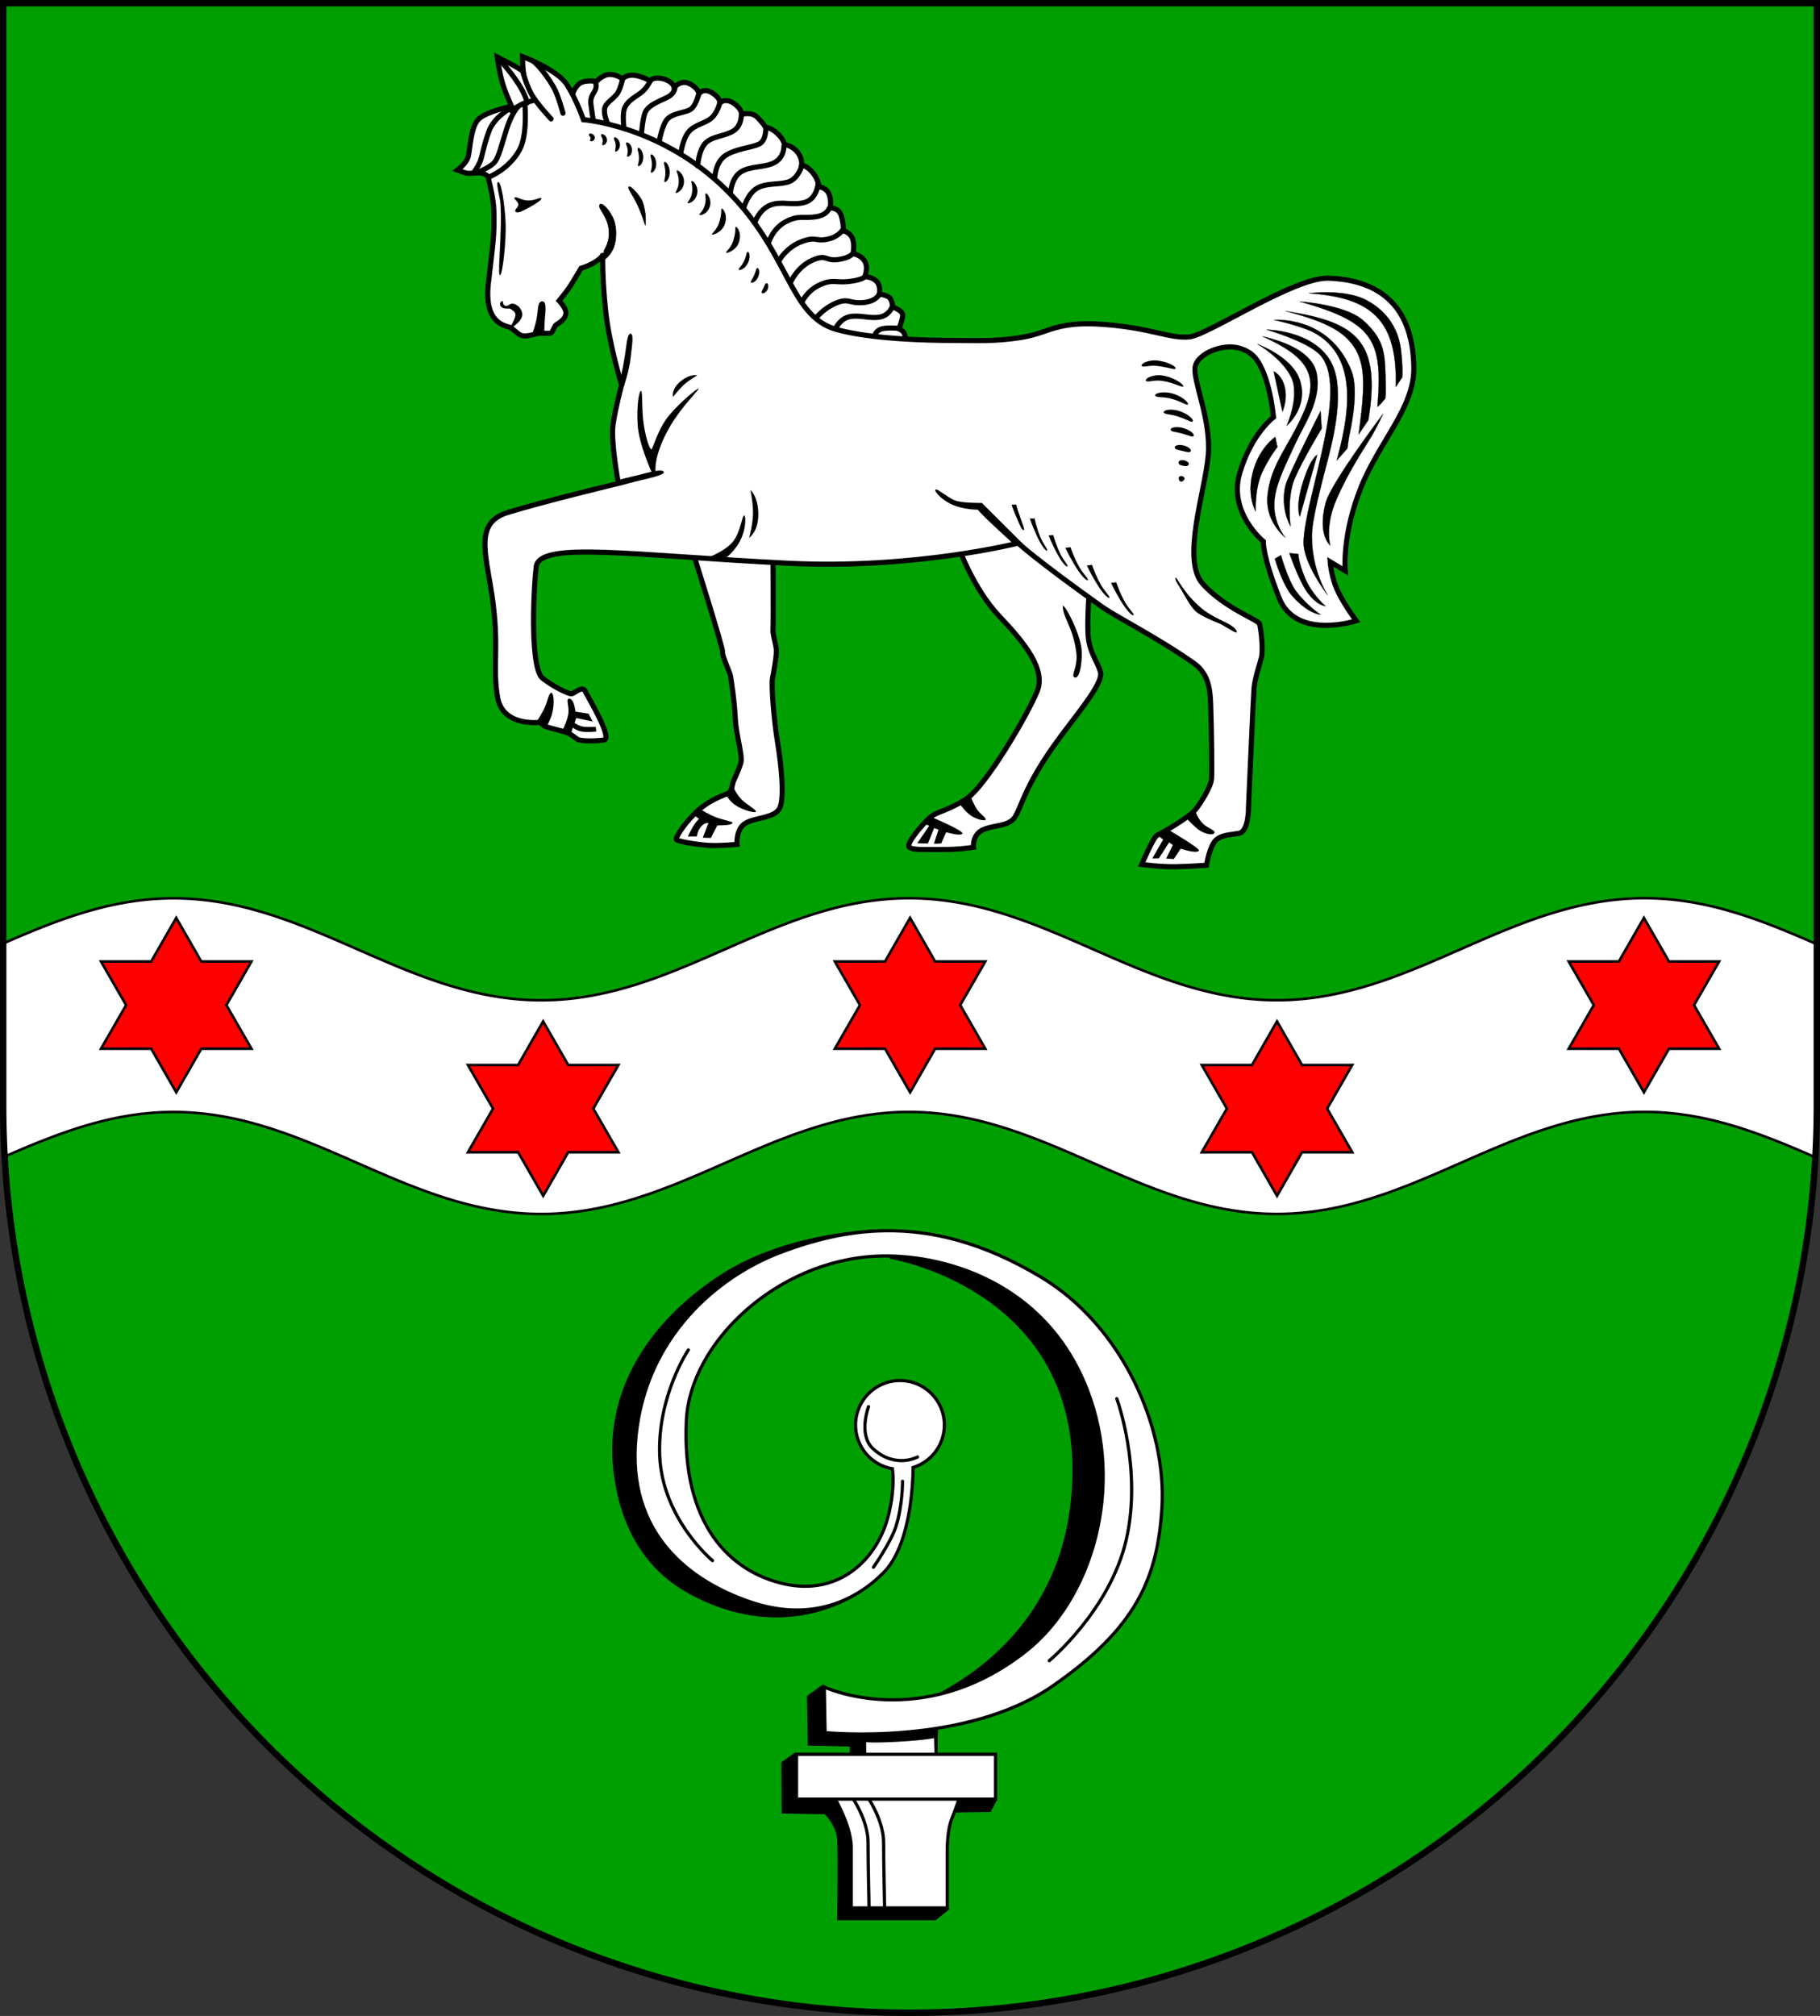 <?xml version="1.0" encoding="UTF-8" standalone="no"?>
<!-- Created with Inkscape (http://www.inkscape.org/) -->

<svg
   width="142.393mm"
   height="157.652mm"
   viewBox="0 0 142.393 157.652"
   version="1.1"
   id="svg4224"
   inkscape:version="1.2.2 (b0a8486541, 2022-12-01)"
   sodipodi:docname="wappen_amt-mitteldithmarschen.svg"
   xmlns:inkscape="http://www.inkscape.org/namespaces/inkscape"
   xmlns:sodipodi="http://sodipodi.sourceforge.net/DTD/sodipodi-0.dtd"
   xmlns="http://www.w3.org/2000/svg"
   xmlns:svg="http://www.w3.org/2000/svg">
  <rect x="0" y="0" width="142.393" height="157.652" fill="#333333" stroke="none"/>
  <sodipodi:namedview
     id="namedview4226"
     pagecolor="#ffffff"
     bordercolor="#666666"
     borderopacity="1.0"
     inkscape:showpageshadow="2"
     inkscape:pageopacity="0.0"
     inkscape:pagecheckerboard="0"
     inkscape:deskcolor="#d1d1d1"
     inkscape:document-units="mm"
     showgrid="false"
     inkscape:zoom="0.89834846"
     inkscape:cx="269.38322"
     inkscape:cy="299.99495"
     inkscape:current-layer="layer1"
     inkscape:window-width="1920"
     inkscape:window-height="1028"
     inkscape:window-x="0"
     inkscape:window-y="0"
     inkscape:window-maximized="1" />
  <defs
     id="defs4221">
    <inkscape:path-effect
       effect="powerstroke"
       id="path-effect1459"
       is_visible="true"
       lpeversion="1"
       offset_points="0.359,0.105 | 1,0.17 | 1.716,0.076"
       not_jump="false"
       sort_points="true"
       interpolator_type="CentripetalCatmullRom"
       interpolator_beta="0.2"
       start_linecap_type="zerowidth"
       linejoin_type="round"
       miter_limit="4"
       scale_width="1"
       end_linecap_type="zerowidth" />
    <inkscape:path-effect
       effect="powerstroke"
       id="path-effect1465"
       is_visible="true"
       lpeversion="1"
       offset_points="0.359,0.105 | 1,0.17 | 1.716,0.076"
       not_jump="false"
       sort_points="true"
       interpolator_type="CentripetalCatmullRom"
       interpolator_beta="0.2"
       start_linecap_type="zerowidth"
       linejoin_type="round"
       miter_limit="4"
       scale_width="1"
       end_linecap_type="zerowidth" />
    <inkscape:path-effect
       effect="powerstroke"
       id="path-effect1471"
       is_visible="true"
       lpeversion="1"
       offset_points="0.359,0.105 | 1,0.17 | 1.716,0.076"
       not_jump="false"
       sort_points="true"
       interpolator_type="CentripetalCatmullRom"
       interpolator_beta="0.2"
       start_linecap_type="zerowidth"
       linejoin_type="round"
       miter_limit="4"
       scale_width="1"
       end_linecap_type="zerowidth" />
    <inkscape:path-effect
       effect="powerstroke"
       id="path-effect1477"
       is_visible="true"
       lpeversion="1"
       offset_points="0.359,0.105 | 1,0.17 | 1.716,0.076"
       not_jump="false"
       sort_points="true"
       interpolator_type="CentripetalCatmullRom"
       interpolator_beta="0.2"
       start_linecap_type="zerowidth"
       linejoin_type="round"
       miter_limit="4"
       scale_width="1"
       end_linecap_type="zerowidth" />
    <inkscape:path-effect
       effect="powerstroke"
       id="path-effect1483"
       is_visible="true"
       lpeversion="1"
       offset_points="0.359,0.105 | 1,0.17 | 1.716,0.076"
       not_jump="false"
       sort_points="true"
       interpolator_type="CentripetalCatmullRom"
       interpolator_beta="0.2"
       start_linecap_type="zerowidth"
       linejoin_type="round"
       miter_limit="4"
       scale_width="1"
       end_linecap_type="zerowidth" />
    <inkscape:path-effect
       effect="powerstroke"
       id="path-effect1489"
       is_visible="true"
       lpeversion="1"
       offset_points="0.359,0.105 | 1,0.17 | 1.716,0.076"
       not_jump="false"
       sort_points="true"
       interpolator_type="CentripetalCatmullRom"
       interpolator_beta="0.2"
       start_linecap_type="zerowidth"
       linejoin_type="round"
       miter_limit="4"
       scale_width="1"
       end_linecap_type="zerowidth" />
    <inkscape:path-effect
       effect="powerstroke"
       id="path-effect1495"
       is_visible="true"
       lpeversion="1"
       offset_points="0.359,0.105 | 1,0.17 | 1.716,0.076"
       not_jump="false"
       sort_points="true"
       interpolator_type="CentripetalCatmullRom"
       interpolator_beta="0.2"
       start_linecap_type="zerowidth"
       linejoin_type="round"
       miter_limit="4"
       scale_width="1"
       end_linecap_type="zerowidth" />
    <inkscape:path-effect
       effect="powerstroke"
       id="path-effect1501"
       is_visible="true"
       lpeversion="1"
       offset_points="0.359,0.105 | 0.994,0.205 | 1.716,0.076"
       not_jump="false"
       sort_points="true"
       interpolator_type="CentripetalCatmullRom"
       interpolator_beta="0.2"
       start_linecap_type="zerowidth"
       linejoin_type="round"
       miter_limit="4"
       scale_width="1"
       end_linecap_type="zerowidth" />
    <inkscape:path-effect
       effect="powerstroke"
       id="path-effect1507"
       is_visible="true"
       lpeversion="1"
       offset_points="0.359,0.105 | 0.994,0.205 | 1.716,0.076"
       not_jump="false"
       sort_points="true"
       interpolator_type="CentripetalCatmullRom"
       interpolator_beta="0.2"
       start_linecap_type="zerowidth"
       linejoin_type="round"
       miter_limit="4"
       scale_width="1"
       end_linecap_type="zerowidth" />
    <inkscape:path-effect
       effect="powerstroke"
       id="path-effect1513"
       is_visible="true"
       lpeversion="1"
       offset_points="0.359,0.105 | 0.994,0.205 | 1.716,0.076"
       not_jump="false"
       sort_points="true"
       interpolator_type="CentripetalCatmullRom"
       interpolator_beta="0.2"
       start_linecap_type="zerowidth"
       linejoin_type="round"
       miter_limit="4"
       scale_width="1"
       end_linecap_type="zerowidth" />
    <inkscape:path-effect
       effect="powerstroke"
       id="path-effect1519"
       is_visible="true"
       lpeversion="1"
       offset_points="0.359,0.105 | 0.961,0.23 | 1.716,0.076"
       not_jump="false"
       sort_points="true"
       interpolator_type="CentripetalCatmullRom"
       interpolator_beta="0.2"
       start_linecap_type="zerowidth"
       linejoin_type="round"
       miter_limit="4"
       scale_width="1"
       end_linecap_type="zerowidth" />
    <inkscape:path-effect
       effect="powerstroke"
       id="path-effect1525"
       is_visible="true"
       lpeversion="1"
       offset_points="0.359,0.105 | 0.961,0.23 | 1.716,0.076"
       not_jump="false"
       sort_points="true"
       interpolator_type="CentripetalCatmullRom"
       interpolator_beta="0.2"
       start_linecap_type="zerowidth"
       linejoin_type="round"
       miter_limit="4"
       scale_width="1"
       end_linecap_type="zerowidth" />
    <inkscape:path-effect
       effect="powerstroke"
       id="path-effect1531"
       is_visible="true"
       lpeversion="1"
       offset_points="0.359,0.105 | 1,0.17 | 1.716,0.076"
       not_jump="false"
       sort_points="true"
       interpolator_type="CentripetalCatmullRom"
       interpolator_beta="0.2"
       start_linecap_type="zerowidth"
       linejoin_type="round"
       miter_limit="4"
       scale_width="1"
       end_linecap_type="zerowidth" />
    <inkscape:path-effect
       effect="powerstroke"
       id="path-effect1537"
       is_visible="true"
       lpeversion="1"
       offset_points="0.359,0.105 | 1,0.17 | 1.716,0.076"
       not_jump="false"
       sort_points="true"
       interpolator_type="CentripetalCatmullRom"
       interpolator_beta="0.2"
       start_linecap_type="zerowidth"
       linejoin_type="round"
       miter_limit="4"
       scale_width="1"
       end_linecap_type="zerowidth" />
    <inkscape:path-effect
       effect="powerstroke"
       id="path-effect1543"
       is_visible="true"
       lpeversion="1"
       offset_points="0.359,0.105 | 1,0.17 | 1.716,0.076"
       not_jump="false"
       sort_points="true"
       interpolator_type="CentripetalCatmullRom"
       interpolator_beta="0.2"
       start_linecap_type="zerowidth"
       linejoin_type="round"
       miter_limit="4"
       scale_width="1"
       end_linecap_type="zerowidth" />
    <inkscape:path-effect
       effect="powerstroke"
       id="path-effect1884"
       is_visible="true"
       lpeversion="1"
       offset_points="0.381,0.15 | 1,0.21 | 1.6,0.131"
       not_jump="false"
       sort_points="true"
       interpolator_type="CentripetalCatmullRom"
       interpolator_beta="0.2"
       start_linecap_type="zerowidth"
       linejoin_type="round"
       miter_limit="4"
       scale_width="1"
       end_linecap_type="zerowidth" />
    <inkscape:path-effect
       effect="powerstroke"
       id="path-effect1890"
       is_visible="true"
       lpeversion="1"
       offset_points="0.381,0.15 | 1,0.21 | 1.6,0.131"
       not_jump="false"
       sort_points="true"
       interpolator_type="CentripetalCatmullRom"
       interpolator_beta="0.2"
       start_linecap_type="zerowidth"
       linejoin_type="round"
       miter_limit="4"
       scale_width="1"
       end_linecap_type="zerowidth" />
    <inkscape:path-effect
       effect="powerstroke"
       id="path-effect1896"
       is_visible="true"
       lpeversion="1"
       offset_points="0.381,0.15 | 1,0.21 | 1.6,0.131"
       not_jump="false"
       sort_points="true"
       interpolator_type="CentripetalCatmullRom"
       interpolator_beta="0.2"
       start_linecap_type="zerowidth"
       linejoin_type="round"
       miter_limit="4"
       scale_width="1"
       end_linecap_type="zerowidth" />
    <inkscape:path-effect
       effect="powerstroke"
       id="path-effect1902"
       is_visible="true"
       lpeversion="1"
       offset_points="0.381,0.15 | 1.001,0.219 | 1.6,0.131"
       not_jump="false"
       sort_points="true"
       interpolator_type="CentripetalCatmullRom"
       interpolator_beta="0.2"
       start_linecap_type="zerowidth"
       linejoin_type="round"
       miter_limit="4"
       scale_width="1"
       end_linecap_type="zerowidth" />
    <inkscape:path-effect
       effect="powerstroke"
       id="path-effect1908"
       is_visible="true"
       lpeversion="1"
       offset_points="0.381,0.15 | 1.001,0.219 | 1.6,0.131"
       not_jump="false"
       sort_points="true"
       interpolator_type="CentripetalCatmullRom"
       interpolator_beta="0.2"
       start_linecap_type="zerowidth"
       linejoin_type="round"
       miter_limit="4"
       scale_width="1"
       end_linecap_type="zerowidth" />
    <inkscape:path-effect
       effect="powerstroke"
       id="path-effect1914"
       is_visible="true"
       lpeversion="1"
       offset_points="0.381,0.15 | 1.001,0.219 | 1.6,0.131"
       not_jump="false"
       sort_points="true"
       interpolator_type="CentripetalCatmullRom"
       interpolator_beta="0.2"
       start_linecap_type="zerowidth"
       linejoin_type="round"
       miter_limit="4"
       scale_width="1"
       end_linecap_type="zerowidth" />
    <inkscape:path-effect
       effect="powerstroke"
       id="path-effect1920"
       is_visible="true"
       lpeversion="1"
       offset_points="0.381,0.15 | 1.001,0.219 | 1.6,0.131"
       not_jump="false"
       sort_points="true"
       interpolator_type="CentripetalCatmullRom"
       interpolator_beta="0.2"
       start_linecap_type="zerowidth"
       linejoin_type="round"
       miter_limit="4"
       scale_width="1"
       end_linecap_type="zerowidth" />
    <inkscape:path-effect
       effect="powerstroke"
       id="path-effect1926"
       is_visible="true"
       lpeversion="1"
       offset_points="0.381,0.15 | 1.001,0.219 | 1.6,0.131"
       not_jump="false"
       sort_points="true"
       interpolator_type="CentripetalCatmullRom"
       interpolator_beta="0.2"
       start_linecap_type="zerowidth"
       linejoin_type="round"
       miter_limit="4"
       scale_width="1"
       end_linecap_type="zerowidth" />
  </defs>
  <g
     inkscape:label="Ebene 1"
     inkscape:groupmode="layer"
     id="layer1"
     transform="translate(-530.354,-70.933)">
    <g
       id="g3911"
       transform="translate(495.367,-1.809)">
      <path
         id="path2206"
         style="fill:#009f01;fill-opacity:1;stroke:none;stroke-width:0.5;stroke-linecap:round;stroke-dasharray:none"
         d="m 35.237,72.991 v 86.205 a 70.947,70.947 0 0 0 70.947,70.947 70.947,70.947 0 0 0 70.947,-70.947 V 72.991 Z" />
      <path
         id="path845"
         style="fill:#ffffff;fill-opacity:1;stroke:#000000;stroke-width:0.2;stroke-dasharray:none"
         d="m 163.654,142.983 c -10.591,7.8e-4 -18.18,7.98 -28.771,7.98 -10.591,8.9e-4 -18.186,-7.977 -28.777,-7.976 -10.591,7.8e-4 -18.181,7.979 -28.772,7.98 -10.591,7.8e-4 -18.186,-7.976 -28.777,-7.975 -4.883,3.6e-4 -9.124,1.705 -13.32,3.534 v 12.671 a 70.947,70.947 0 0 0 0.156,3.973 c 4.145,-1.802 8.341,-3.467 13.164,-3.467 10.591,-8.3e-4 18.186,7.977 28.777,7.976 10.591,-8.3e-4 18.181,-7.979 28.772,-7.98 10.591,-8.3e-4 18.186,7.977 28.777,7.976 10.591,-8.2e-4 18.18,-7.98 28.771,-7.98 4.897,-3.8e-4 9.15,1.713 13.358,3.547 a 70.947,70.947 0 0 0 0.119,-4.044 v -12.616 c -4.247,-1.853 -8.534,-3.598 -13.477,-3.598 z" />
      <g
         id="g3579"
         style="fill:#ff0000">
        <path
           sodipodi:type="star"
           style="fill:#ff0000;stroke:#000000;stroke-width:0.365;stroke-linecap:round;stroke-dasharray:none"
           id="path3556"
           inkscape:flatsided="false"
           sodipodi:sides="6"
           sodipodi:cx="14.472458"
           sodipodi:cy="151.33157"
           sodipodi:r1="12.428432"
           sodipodi:r2="7.1712055"
           sodipodi:arg1="1.5834539"
           sodipodi:arg2="2.1070527"
           inkscape:rounded="0"
           inkscape:randomized="0"
           d="m 14.315,163.759 -3.507,-6.263 -7.177,-0.087 3.67,-6.168 -3.513,-6.259 7.177,0.095 3.664,-6.172 3.507,6.263 7.177,0.087 -3.671,6.168 3.513,6.259 -7.177,-0.095 z"
           inkscape:transform-center-y="-1.1237589e-06"
           transform="matrix(0.547,-0.007,0.007,0.549,39.8,68.365)" />
        <path
           sodipodi:type="star"
           style="fill:#ff0000;stroke:#000000;stroke-width:0.365;stroke-linecap:round;stroke-dasharray:none"
           id="path3560"
           inkscape:flatsided="false"
           sodipodi:sides="6"
           sodipodi:cx="14.472458"
           sodipodi:cy="151.33157"
           sodipodi:r1="12.428432"
           sodipodi:r2="7.1712055"
           sodipodi:arg1="1.5834539"
           sodipodi:arg2="2.1070527"
           inkscape:rounded="0"
           inkscape:randomized="0"
           d="m 14.315,163.759 -3.507,-6.263 -7.177,-0.087 3.67,-6.168 -3.513,-6.259 7.177,0.095 3.664,-6.172 3.507,6.263 7.177,0.087 -3.671,6.168 3.513,6.259 -7.177,-0.095 z"
           inkscape:transform-center-y="-1.1237589e-06"
           transform="matrix(0.547,-0.007,0.007,0.549,154.629,68.365)" />
        <path
           sodipodi:type="star"
           style="fill:#ff0000;stroke:#000000;stroke-width:0.365;stroke-linecap:round;stroke-dasharray:none"
           id="path3568"
           inkscape:flatsided="false"
           sodipodi:sides="6"
           sodipodi:cx="14.472458"
           sodipodi:cy="151.33157"
           sodipodi:r1="12.428432"
           sodipodi:r2="7.1712055"
           sodipodi:arg1="1.5834539"
           sodipodi:arg2="2.1070527"
           inkscape:rounded="0"
           inkscape:randomized="0"
           d="m 14.315,163.759 -3.507,-6.263 -7.177,-0.087 3.67,-6.168 -3.513,-6.259 7.177,0.095 3.664,-6.172 3.507,6.263 7.177,0.087 -3.671,6.168 3.513,6.259 -7.177,-0.095 z"
           inkscape:transform-center-y="-1.1237589e-06"
           transform="matrix(0.547,-0.007,0.007,0.549,97.215,68.365)" />
        <path
           sodipodi:type="star"
           style="fill:#ff0000;stroke:#000000;stroke-width:0.365;stroke-linecap:round;stroke-dasharray:none"
           id="path3570"
           inkscape:flatsided="false"
           sodipodi:sides="6"
           sodipodi:cx="14.472458"
           sodipodi:cy="151.33157"
           sodipodi:r1="12.428432"
           sodipodi:r2="7.1712055"
           sodipodi:arg1="1.5834539"
           sodipodi:arg2="2.1070527"
           inkscape:rounded="0"
           inkscape:randomized="0"
           d="m 14.315,163.759 -3.507,-6.263 -7.177,-0.087 3.67,-6.168 -3.513,-6.259 7.177,0.095 3.664,-6.172 3.507,6.263 7.177,0.087 -3.671,6.168 3.513,6.259 -7.177,-0.095 z"
           inkscape:transform-center-y="-1.1237589e-06"
           transform="matrix(0.547,-0.007,0.007,0.549,68.508,76.46)" />
        <path
           sodipodi:type="star"
           style="fill:#ff0000;stroke:#000000;stroke-width:0.365;stroke-linecap:round;stroke-dasharray:none"
           id="path3572"
           inkscape:flatsided="false"
           sodipodi:sides="6"
           sodipodi:cx="14.472458"
           sodipodi:cy="151.33157"
           sodipodi:r1="12.428432"
           sodipodi:r2="7.1712055"
           sodipodi:arg1="1.5834539"
           sodipodi:arg2="2.1070527"
           inkscape:rounded="0"
           inkscape:randomized="0"
           d="m 14.315,163.759 -3.507,-6.263 -7.177,-0.087 3.67,-6.168 -3.513,-6.259 7.177,0.095 3.664,-6.172 3.507,6.263 7.177,0.087 -3.671,6.168 3.513,6.259 -7.177,-0.095 z"
           inkscape:transform-center-y="-1.1237589e-06"
           transform="matrix(0.547,-0.007,0.007,0.549,125.922,76.46)" />
      </g>
      <path
         id="path3788"
         style="fill:none;fill-opacity:1;stroke:#000000;stroke-width:0.5;stroke-linecap:round;stroke-dasharray:none"
         d="m 35.237,72.991 v 86.205 a 70.947,70.947 0 0 0 70.947,70.947 70.947,70.947 0 0 0 70.947,-70.947 V 72.991 Z" />
      <g
         id="g3396"
         transform="translate(-201.416,-6.697)">
        <path
           style="fill:#ffffff;stroke:#000000;stroke-width:0.4;stroke-linecap:round;stroke-dasharray:none"
           d="m 311.345,122.108 c 0,0 1.196,3.365 3.226,5.506 2.03,2.141 3.671,4.171 2.975,5.895 -0.695,1.724 -4.032,7.508 -5.645,8.482 -1.613,0.973 -2.197,0.89 -2.781,1.418 -0.584,0.528 -1.849,2.016 -1.585,2.28 0.264,0.264 1.529,0.167 2.697,0.181 1.168,0.014 2.336,-0.167 2.336,-0.167 0,0 -0.125,-1.001 0.779,-1.39 0.904,-0.389 2.002,-0.222 2.489,-1.015 0.487,-0.793 0.749,-2.309 2.99,-5.495 1.62,-2.302 3.948,-4.878 3.67,-5.823 -0.278,-0.946 -0.918,-1.557 -0.973,-3.059 -0.056,-1.502 0.139,-3.782 0.139,-3.782 l -6.09,-4.533 z"
           id="path1178"
           sodipodi:nodetypes="csssssscsssssccc" />
        <path
           style="fill:#ffffff;stroke:#000000;stroke-width:0.4;stroke-linecap:round;stroke-dasharray:none"
           d="m 290.461,122.135 c 0,0 2.531,8.009 2.475,8.287 -0.056,0.278 0.575,1.616 0.612,1.835 0.083,0.501 0.306,1.891 0.389,3.448 0.068,1.274 0.585,2.844 0.428,3.395 -0.157,0.551 -0.531,1.317 -0.59,1.455 -0.059,0.138 -0.118,0.806 -0.393,0.924 -0.275,0.118 -1.553,0.511 -2.596,1.553 -1.042,1.042 -1.494,1.888 -1.475,2.045 0.02,0.157 1.612,0.413 2.497,0.472 0.885,0.059 2.261,-0.079 2.261,-0.079 0,0 -0.118,-1.219 0.688,-1.671 0.806,-0.452 2.222,-0.374 2.635,-1.14 0.413,-0.767 0.138,-3.382 -0.157,-5.191 -0.295,-1.809 -0.492,-4.464 -0.393,-4.975 0.098,-0.511 0.354,-1.868 0.295,-2.32 -0.059,-0.452 -0.295,-1.18 -0.256,-1.514 0.039,-0.334 0,-6.292 0,-6.292 z"
           id="path1180"
           sodipodi:nodetypes="cssssssssscsssssscc" />
        <path
           style="fill:#ffffff;stroke:#000000;stroke-width:0.4;stroke-linecap:round;stroke-dasharray:none"
           d="m 281.24,86.697 c 0,0 0.206,-0.619 0.669,-0.816 0.462,-0.197 1.17,-0.079 1.17,-0.079 0,0 0.511,-0.58 1.101,-0.541 0.59,0.039 0.924,0.364 0.924,0.364 0,0 0.265,-0.374 0.924,-0.295 0.659,0.079 1.229,0.433 1.229,0.433 0,0 0.275,-0.374 1.062,-0.147 0.787,0.226 0.826,0.669 0.826,0.669 0,0 0.511,-0.629 1.17,-0.315 0.736,0.352 0.777,0.806 0.777,0.806 0,0 0.334,-0.511 1.023,-0.079 0.688,0.433 0.61,0.796 0.61,0.796 0,0 0.393,-0.433 1.062,0.01 0.669,0.442 0.639,0.885 0.639,0.885 0,0 0.757,-0.246 1.219,0.216 0.462,0.462 0.669,0.806 0.669,0.806 0,0 0.369,-0.042 0.944,0.501 0.464,0.438 0.521,0.836 0.521,0.836 0,0 0.639,0.059 1.062,0.649 0.362,0.505 0.275,0.954 0.275,0.954 0,0 0.471,0.04 0.946,0.685 0.406,0.552 0.413,1.013 0.413,1.013 0,0 0.573,0.031 0.797,0.596 0.185,0.467 0.093,1.058 0.093,1.058 0,0 0.612,-0.028 0.82,0.514 0.209,0.542 0.209,1.279 0.209,1.279 0,0 0.528,0.111 0.709,0.612 0.181,0.501 0.042,1.168 0.042,1.168 0,0 0.626,0.097 0.918,0.598 0.292,0.501 0,1.196 0,1.196 0,0 0.64,0.028 0.959,0.417 0.32,0.389 0.167,0.959 0.167,0.959 0,0 0.64,0.056 0.848,0.32 0.209,0.264 0.195,0.681 0.195,0.681 0,0 0.779,0.264 0.793,0.612 0.014,0.348 -0.292,1.098 -0.292,1.098 0,0 0.292,0.111 0.417,0.348 0.125,0.236 0.125,1.154 0.125,1.154 l -4.435,-0.097 -4.616,-2.614 -2.336,-4.894 -2.614,-3.782 -3.115,-2.503 -2.892,-1.78 -2.558,-1.168 -2.336,-0.389 -1.335,-0.111 -0.278,-2.336 z"
           id="path1191"
           sodipodi:nodetypes="cscscscscscscscscscscscscscscscscscccscccccccccccc" />
        <path
           style="fill:#ffffff;stroke:#000000;stroke-width:0.4;stroke-linecap:round;stroke-dasharray:none"
           d="m 283.565,99.416 c 0,0 -0.237,0.318 -0.8,0.628 -0.419,0.231 -0.906,0.378 -0.906,0.378 0,0 -0.649,1.101 -0.885,1.455 -0.236,0.354 -0.826,1.081 -0.826,1.081 0,0 0.629,0.639 0.521,1.081 -0.108,0.442 -0.6,0.698 -0.747,0.796 -0.147,0.098 -0.256,0.541 -0.393,0.629 -0.138,0.088 -0.698,0.01 -0.964,0.039 -0.265,0.029 -0.728,0.226 -1.18,0.206 -0.452,-0.02 -0.757,-0.56 -1.141,-0.688 -0.383,-0.128 -1.969,-0.352 -1.635,-3.383 0.334,-3.031 0.502,-3.741 0.433,-5.769 -0.037,-1.097 -0.475,-2.643 -0.475,-2.643 0,0 -0.195,-0.195 -0.487,-0.25 -0.292,-0.056 -0.904,0.042 -1.112,0.014 -0.209,-0.028 -0.779,-0.25 -0.779,-0.25 0,0 0.667,-0.473 0.834,-1.015 0.167,-0.542 0.181,-2.405 0.862,-3.003 0.681,-0.598 2.544,-0.973 2.544,-0.973 0,0 -0.459,-0.973 -0.709,-1.808 -0.25,-0.834 -0.417,-2.044 -0.417,-2.044 0,0 0.681,0.348 1.112,0.57 0.431,0.222 0.932,0.556 0.932,0.556 0,0 -0.028,-0.209 -0.042,-0.459 -0.014,-0.25 -0.028,-0.709 -0.028,-0.709 0,0 2.711,1.031 3.458,2.172 0.747,1.14 1.317,2.773 1.317,2.773 0,0 5.684,0.425 10.658,4.997 5.532,5.085 5.284,10.317 9.121,11.402 2.741,0.775 7.258,0.862 9.038,0.862 1.78,0 3.393,0.111 5.534,-0.25 2.141,-0.362 2.642,-1.279 6.368,-1.001 3.726,0.278 5.2,1.14 6.702,0.973 1.502,-0.167 8.195,-4.673 10.845,-4.588 3.504,0.111 6.617,1.697 6.702,6.98 0.051,3.137 -2.704,5.793 -4.143,9.399 -1.505,3.771 -1.224,6.507 -1.224,6.507 l -1.182,-0.709 c 0,0 0.097,1.307 0.667,2.433 0.57,1.126 1.377,2.183 1.377,2.183 0,0 -4.717,1.535 -6.034,-1.788 -1.317,-3.323 -1.239,-4.424 -1.239,-4.424 0,0 -2.753,-2.242 -1.848,-5.329 0.905,-3.087 2.644,-4.382 2.644,-4.382 0,0 -0.278,-3.311 -1.464,-4.683 -0.409,-0.473 -1.196,-0.842 -2.026,-0.812 -1.207,0.044 -2.482,0.735 -2.634,1.539 -0.206,1.092 1.258,4.129 1.023,6.922 -0.236,2.792 -2.124,8.18 -0.433,10.068 1.691,1.888 4.346,2.812 4.444,3.127 0.098,0.315 0.315,2.006 0.138,2.674 -0.177,0.669 -0.511,1.612 -0.57,2.379 -0.059,0.767 -0.433,9.262 -0.433,9.262 0,0 0.039,1.927 -0.747,2.065 -0.787,0.138 -1.593,0.118 -1.986,0.767 -0.393,0.649 -0.551,1.73 -0.551,1.73 0,0 -1.337,0.098 -2.458,0.118 -1.121,0.02 -2.615,-0.177 -2.615,-0.177 0,0 0.914,-2.163 1.219,-2.291 0.305,-0.128 2.537,-1.406 3.018,-2.035 0.482,-0.629 1.19,-1.789 1.229,-2.379 0.039,-0.59 -0.003,-3.843 -0.059,-5.486 -0.04,-1.17 -0.029,-2.635 -1.323,-3.545 -2.868,-2.018 -6.068,-3.614 -7.234,-4.445 -5.251,-3.744 -6.507,-4.95 -6.507,-4.95 0,0 -8.123,2.06 -17.972,1.575 -12.08,-0.595 -19.506,-1.77 -19.742,0.275 -0.236,2.045 -0.472,7.983 0.511,8.731 0.983,0.747 2.045,1.219 2.261,1.199 0.216,-0.02 0.846,-0.669 1.062,-0.197 0.216,0.472 2.202,3.716 1.455,3.815 -0.747,0.098 -1.809,0.098 -2.065,-0.059 -0.256,-0.157 -0.466,-0.42 -1.022,-0.587 -0.556,-0.167 -1.432,-0.362 -1.557,-0.445 -0.125,-0.083 -0.334,-0.292 -0.334,-0.292 0,0 -2.948,0.389 -3.337,-1.974 -0.389,-2.364 0.092,-3.647 -0.329,-7.181 -0.443,-3.721 -1.673,-6.389 1.108,-7.251 2.781,-0.862 8.676,-2.28 8.676,-2.28 0,0 -0.612,-3.309 -0.417,-4.616 0.195,-1.307 0.667,-3.087 0.667,-3.087 0,0 -0.973,-3.17 -1.251,-5.84 -0.278,-2.67 -0.222,-4.283 -0.222,-4.283 z"
           id="path843"
           sodipodi:nodetypes="cscscssscsssscsscsscscscscscsssssssssccscscscsssssssscsscscsssssscssssssssscssscscsc" />
        <path
           style="fill:none;stroke:#000000;stroke-width:0.4;stroke-linecap:round;stroke-dasharray:none"
           d="m 282.999,85.93 c 0,0 0.157,0.275 -0.108,0.708 -0.136,0.221 -0.305,0.492 -0.265,0.885 0.022,0.225 0.187,1.308 0.187,1.308"
           id="path1203"
           sodipodi:nodetypes="cssc" />
        <path
           style="fill:none;stroke:#000000;stroke-width:0.4;stroke-linecap:round;stroke-dasharray:none"
           d="m 285.094,85.704 c 0,0 -0.13,0.572 -0.324,0.934 -0.275,0.511 -1.003,0.806 -1.072,1.327 -0.06,0.458 0.216,1.052 0.216,1.052"
           id="path1205"
           sodipodi:nodetypes="cssc" />
        <path
           style="fill:none;stroke:#000000;stroke-width:0.4;stroke-linecap:round;stroke-dasharray:none"
           d="m 287.276,85.773 c 0,0 -0.275,0.59 -0.757,0.944 -0.482,0.354 -1.249,0.718 -1.327,1.504 -0.067,0.666 0.029,1.199 0.029,1.199"
           id="path1207"
           sodipodi:nodetypes="cssc" />
        <path
           style="fill:none;stroke:#000000;stroke-width:0.4;stroke-linecap:round;stroke-dasharray:none"
           d="m 289.213,86.264 c 0,0 0.01,0.442 -0.531,0.747 -0.541,0.305 -1.563,0.59 -1.819,1.268 -0.189,0.501 -0.275,1.632 -0.275,1.632"
           id="path1209"
           sodipodi:nodetypes="ccsc" />
        <path
           style="fill:none;stroke:#000000;stroke-width:0.4;stroke-linecap:round;stroke-dasharray:none"
           d="m 291.042,86.884 c 0,0 -0.216,0.914 -0.678,1.15 -0.462,0.236 -1.298,0.256 -1.73,0.698 -0.433,0.442 -0.659,1.789 -0.659,1.789"
           id="path1211" />
        <path
           style="fill:none;stroke:#000000;stroke-width:0.4;stroke-linecap:round;stroke-dasharray:none"
           d="m 292.713,87.493 c 0,0 -0.167,0.757 -0.649,1.18 -0.482,0.423 -1.347,0.511 -1.809,1.111 -0.462,0.6 -0.6,1.721 -0.6,1.721"
           id="path1213"
           sodipodi:nodetypes="cssc" />
        <path
           style="fill:none;stroke:#000000;stroke-width:0.4;stroke-linecap:round;stroke-dasharray:none"
           d="m 294.404,88.398 c 0,0 0.039,0.846 -0.6,1.268 -0.639,0.423 -1.74,0.413 -2.251,1.013 -0.511,0.6 -0.56,1.73 -0.56,1.73"
           id="path1215"
           sodipodi:nodetypes="cssc" />
        <path
           style="fill:none;stroke:#000000;stroke-width:0.4;stroke-linecap:round;stroke-dasharray:none"
           d="m 296.322,89.43 c 0,0 0.049,1.013 -0.551,1.288 -0.6,0.275 -1.868,0.364 -2.645,0.905 -0.777,0.541 -0.806,1.76 -0.806,1.76"
           id="path1217" />
        <path
           style="fill:none;stroke:#000000;stroke-width:0.4;stroke-linecap:round;stroke-dasharray:none"
           d="m 297.737,90.846 c 0,0 0.049,0.855 -0.708,1.288 -0.757,0.433 -1.976,0.265 -2.704,0.777 -0.728,0.511 -0.777,1.662 -0.777,1.662"
           id="path1219"
           sodipodi:nodetypes="cssc" />
        <path
           style="fill:none;stroke:#000000;stroke-width:0.4;stroke-linecap:round;stroke-dasharray:none"
           d="m 299.133,92.4 c 0,0 -0.275,1.003 -1.032,1.258 -0.757,0.256 -1.74,0.059 -2.487,0.511 -0.747,0.452 -1.023,1.544 -1.023,1.544"
           id="path1221" />
        <path
           style="fill:none;stroke:#000000;stroke-width:0.4;stroke-linecap:round;stroke-dasharray:none"
           d="m 300.412,93.796 c 0,0 -0.088,1.239 -1.101,1.485 -1.013,0.246 -1.77,-0.147 -2.655,0.206 -0.885,0.354 -1.209,1.386 -1.209,1.386"
           id="path1223"
           sodipodi:nodetypes="cssc" />
        <path
           style="fill:none;stroke:#000000;stroke-width:0.4;stroke-linecap:round;stroke-dasharray:none"
           d="m 301.277,95.723 c 0,0 -0.128,0.551 -1.111,0.678 -0.983,0.128 -1.268,-0.147 -2.281,0.374 -1.013,0.521 -1.337,1.603 -1.337,1.603"
           id="path1225" />
        <path
           style="fill:none;stroke:#000000;stroke-width:0.4;stroke-linecap:round;stroke-dasharray:none"
           d="m 302.319,97.433 c 0,0 -0.324,0.57 -1.258,0.728 -0.934,0.157 -0.787,-0.256 -1.947,0.177 -1.16,0.433 -1.75,1.455 -1.75,1.455"
           id="path1227" />
        <path
           style="fill:none;stroke:#000000;stroke-width:0.4;stroke-linecap:round;stroke-dasharray:none"
           d="m 303.115,99.282 c 0,0 -0.246,0.354 -1.209,0.462 -0.964,0.108 -0.826,-0.462 -1.976,0.059 -1.15,0.521 -1.662,1.681 -1.662,1.681"
           id="path1229"
           sodipodi:nodetypes="cssc" />
        <path
           style="fill:none;stroke:#000000;stroke-width:0.4;stroke-linecap:round;stroke-dasharray:none"
           d="m 304.02,101.12 c 0,0 -0.187,0.216 -1.209,0.334 -1.023,0.118 -1.239,-0.206 -2.261,0.256 -1.023,0.462 -1.406,1.357 -1.406,1.357"
           id="path1231" />
        <path
           style="fill:none;stroke:#000000;stroke-width:0.4;stroke-linecap:round;stroke-dasharray:none"
           d="m 305.16,102.507 c 0,0 -0.246,0.531 -1.298,0.6 -1.052,0.069 -1.052,-0.374 -2.035,0.029 -0.983,0.403 -1.573,1.16 -1.573,1.16"
           id="path1233"
           sodipodi:nodetypes="cssc" />
        <path
           style="fill:none;stroke:#000000;stroke-width:0.4;stroke-linecap:round;stroke-dasharray:none"
           d="m 306.183,103.49 c 0,0 -0.246,0.649 -1.013,0.757 -0.767,0.108 -1.504,-0.187 -2.261,-0.049 -0.757,0.138 -1.111,0.895 -1.111,0.895"
           id="path1235"
           sodipodi:nodetypes="cssc" />
        <path
           style="fill:none;stroke:#000000;stroke-width:0.4;stroke-linecap:round;stroke-dasharray:none"
           d="m 306.655,105.112 c 0,0 -1.003,-0.088 -1.386,0.088 -0.383,0.177 -0.442,0.521 -0.442,0.521"
           id="path1237"
           sodipodi:nodetypes="csc" />
        <path
           style="fill:none;stroke:#000000;stroke-width:0.4;stroke-linecap:round;stroke-dasharray:none"
           d="m 276.432,87.847 c 0,0 -1.349,0.709 -1.766,1.835 -0.417,1.126 -0.556,2.072 -0.709,2.419 -0.153,0.348 -0.445,0.765 -0.445,0.765"
           id="path1297" />
        <path
           style="fill:none;stroke:#000000;stroke-width:0.4;stroke-linecap:round;stroke-dasharray:none"
           d="m 276.877,87.847 c 0,0 -0.445,0.473 -0.834,1.669 -0.389,1.196 -0.612,2.294 -1.015,2.684 -0.403,0.389 -1.307,0.737 -1.307,0.737"
           id="path1299" />
        <path
           style="fill:none;stroke:#000000;stroke-width:0.4;stroke-linecap:round;stroke-dasharray:none"
           d="m 277.474,87.667 c 0,0 0.209,2.309 -0.417,3.476 -0.82,1.529 -2.378,2.127 -2.378,2.127"
           id="path1301"
           sodipodi:nodetypes="csc" />
        <path
           style="fill:none;stroke:#000000;stroke-width:0.4;stroke-linecap:round;stroke-dasharray:none"
           d="m 277.321,85.08 c 0,0 0.306,1.224 0.834,2.002 0.528,0.779 1.363,1.655 1.363,1.655"
           id="path1303" />
        <path
           style="fill:none;stroke:#000000;stroke-width:0.4;stroke-linecap:round;stroke-dasharray:none"
           d="m 278.142,84.232 c 0,0 0.791,0.656 1.585,2.044 0.353,0.616 0.723,2.016 0.723,2.016"
           id="path1305"
           sodipodi:nodetypes="csc" />
        <path
           style="fill:none;stroke:#000000;stroke-width:0.4;stroke-linecap:round;stroke-dasharray:none"
           d="m 275.556,84.191 c 0,0 0.782,0.827 1.418,1.821 0.575,0.897 0.681,1.474 0.681,1.474"
           id="path1307"
           sodipodi:nodetypes="csc" />
        <path
           style="fill:none;stroke:#000000;stroke-width:0.4;stroke-linecap:round;stroke-dasharray:none"
           d="m 276.39,88.084 c 0,0 0.751,-0.473 1.015,-0.57 0.264,-0.097 0.709,-0.209 0.709,-0.209"
           id="path1309" />
        <path
           style="fill:#000000;stroke:none;stroke-width:0.04;stroke-linecap:round;stroke-dasharray:none"
           d="m 277.769,95.678 c 0.496,-0.256 1.086,-0.634 0.983,-0.737 -0.103,-0.103 -0.418,0.167 -0.978,0.177 -0.56,0.01 -0.964,-0.339 -1.101,-0.236 -0.138,0.103 0.3,0.315 0.28,0.565 -0.02,0.251 -0.315,0.388 -0.226,0.526 0.088,0.138 0.359,0.069 0.654,-0.084 0.295,-0.152 0.388,-0.211 0.388,-0.211 z"
           id="path1403"
           sodipodi:nodetypes="sssscsscs" />
        <path
           style="fill:#000000;stroke:none;stroke-width:0.04;stroke-linecap:round;stroke-dasharray:none"
           d="m 275.597,96.482 c -0.028,2.489 -0.264,4.491 -0.07,4.477 0.195,-0.014 0.501,-2.736 0.432,-4.14 -0.07,-1.404 -0.341,-3.264 -0.599,-3.141 -0.187,0.088 0.177,1.19 0.206,1.77 0.029,0.58 0.031,1.035 0.031,1.035 z"
           id="path1405"
           sodipodi:nodetypes="ssssscs" />
        <path
           style="fill:#000000;stroke:none;stroke-width:0.04;stroke-linecap:round;stroke-dasharray:none"
           d="m 276.437,105.063 c 0,0 0.973,-0.58 0.816,-1.17 -0.157,-0.59 -0.683,-0.757 -0.846,-0.703 -0.162,0.054 -0.339,0.256 -0.531,0.138 -0.192,-0.118 -0.054,-0.388 -0.206,-0.334 -0.152,0.054 -0.221,0.324 -0.005,0.482 0.216,0.157 0.6,0.054 0.673,0.118 0.074,0.064 0.452,0.216 0.388,0.546 -0.064,0.329 -0.383,0.841 -0.383,0.841 z"
           id="path1407" />
        <path
           style="fill:#000000;stroke:none;stroke-width:0.04;stroke-linecap:round;stroke-dasharray:none"
           d="m 278.045,105.541 c 0,0 0.243,-0.619 0.355,-1.258 0.111,-0.64 0.049,-1.244 0.41,-1.279 0.362,-0.035 0.285,0.716 0.236,1.196 -0.049,0.48 -0.063,1.286 -0.063,1.286 z"
           id="path1409" />
        <path
           style="fill:#000000;stroke:#000000;stroke-width:0.04;stroke-linecap:round;stroke-dasharray:none"
           d="m 283.668,99.016 c 0,0 0.531,-0.757 0.354,-1.77 -0.177,-1.013 -0.826,-1.485 -0.708,-1.78 0.118,-0.295 0.826,0.393 1.121,1.199 0.209,0.572 0.246,1.553 -0.069,2.242 -0.28,0.613 -0.708,0.855 -0.708,0.855 z"
           id="path1411"
           sodipodi:nodetypes="csssscc" />
        <path
           style="fill:#000000;stroke:#000000;stroke-width:0.04;stroke-linecap:round;stroke-dasharray:none"
           d="m 286.888,97.052 c 0,0 -0.292,-0.939 -0.64,-1.669 -0.348,-0.73 -0.793,-1.251 -0.633,-1.335 0.16,-0.083 0.906,0.75 1.057,1.182 0.348,0.994 0.216,1.821 0.216,1.821 z"
           id="path1413"
           sodipodi:nodetypes="csssc" />
        <path
           style="fill:#000000;fill-rule:nonzero;stroke:none;stroke-width:0.34;stroke-linecap:round;stroke-dasharray:none"
           d="m 288.377,92.114 c -0.018,0.015 -0.04,0.06 -0.017,0.162 0.007,0.03 0.014,0.06 0.025,0.102 0.031,0.13 0.07,0.308 0.074,0.542 0.003,0.235 -0.023,0.39 -0.051,0.515 -0.013,0.057 -0.023,0.098 -0.029,0.127 -0.012,0.059 0.004,0.088 0.015,0.1 0.009,0.009 0.045,0.032 0.107,-0.011 0.029,-0.02 0.07,-0.055 0.115,-0.114 0.093,-0.125 0.182,-0.335 0.184,-0.618 0.002,-0.292 -0.09,-0.515 -0.178,-0.648 -0.028,-0.042 -0.054,-0.074 -0.078,-0.099 -0.088,-0.091 -0.15,-0.07 -0.164,-0.059 z"
           id="path1457"
           inkscape:path-effect="#path-effect1459"
           inkscape:original-d="m 288.37747,92.114439 c 0,0 0.24943,0.294263 0.25073,0.80621 0.001,0.521454 -0.23598,0.742304 -0.23598,0.742304"
           sodipodi:nodetypes="csc" />
        <path
           style="fill:#000000;fill-rule:nonzero;stroke:none;stroke-width:0.34;stroke-linecap:round;stroke-dasharray:none"
           d="m 287.325,91.533 c -0.017,0.016 -0.038,0.061 -0.015,0.155 0.007,0.028 0.014,0.055 0.024,0.093 0.031,0.118 0.068,0.274 0.071,0.478 0.003,0.205 -0.022,0.341 -0.049,0.454 -0.013,0.051 -0.023,0.089 -0.029,0.116 -0.013,0.056 0.002,0.085 0.012,0.097 l 0,0 c 0.008,0.01 0.043,0.034 0.105,-0.002 0.029,-0.017 0.07,-0.047 0.115,-0.101 0.094,-0.112 0.184,-0.305 0.186,-0.566 0.002,-0.269 -0.092,-0.474 -0.18,-0.593 -0.028,-0.038 -0.055,-0.067 -0.078,-0.088 -0.088,-0.081 -0.149,-0.056 -0.162,-0.043 z"
           id="path1461"
           inkscape:path-effect="#path-effect1465"
           inkscape:original-d="m 287.32546,91.533294 c 0,0 0.24943,0.264843 0.25073,0.725607 10e-4,0.469321 -0.23598,0.668091 -0.23598,0.668091"
           sodipodi:nodetypes="csc" />
        <path
           style="fill:#000000;fill-rule:nonzero;stroke:none;stroke-width:0.34;stroke-linecap:round;stroke-dasharray:none"
           d="m 286.313,91.022 c -0.017,0.016 -0.038,0.061 -0.015,0.155 0.007,0.028 0.014,0.055 0.024,0.093 0.031,0.118 0.068,0.274 0.071,0.478 0.003,0.205 -0.022,0.341 -0.049,0.454 -0.013,0.051 -0.023,0.089 -0.029,0.116 -0.013,0.056 0.002,0.085 0.012,0.097 v 0 c 0.008,0.01 0.043,0.034 0.105,-0.002 0.029,-0.017 0.07,-0.047 0.115,-0.101 0.094,-0.112 0.184,-0.305 0.186,-0.566 0.002,-0.269 -0.092,-0.474 -0.18,-0.593 -0.028,-0.038 -0.055,-0.067 -0.078,-0.088 -0.088,-0.081 -0.149,-0.056 -0.162,-0.043 z"
           id="path1467"
           inkscape:path-effect="#path-effect1471"
           inkscape:original-d="m 286.31278,91.022039 c 0,0 0.24943,0.264843 0.25073,0.725607 10e-4,0.469321 -0.23598,0.668091 -0.23598,0.668091"
           sodipodi:nodetypes="csc" />
        <path
           style="fill:#000000;fill-rule:nonzero;stroke:none;stroke-width:0.34;stroke-linecap:round;stroke-dasharray:none"
           d="m 285.393,90.601 c -0.014,0.019 -0.027,0.066 0.002,0.143 0.008,0.021 0.018,0.045 0.029,0.073 0.018,0.044 0.037,0.095 0.053,0.154 0.016,0.057 0.028,0.117 0.034,0.185 0.006,0.068 0.006,0.128 0.002,0.185 -0.004,0.055 -0.013,0.103 -0.022,0.144 -0.008,0.034 -0.016,0.063 -0.023,0.097 -0.011,0.05 0.002,0.08 0.012,0.093 0.008,0.011 0.04,0.037 0.099,0.01 0.028,-0.012 0.067,-0.036 0.109,-0.079 0.042,-0.043 0.086,-0.105 0.119,-0.187 0.033,-0.084 0.05,-0.182 0.044,-0.286 -0.006,-0.108 -0.036,-0.204 -0.077,-0.284 -0.042,-0.082 -0.095,-0.144 -0.142,-0.186 -0.03,-0.027 -0.058,-0.047 -0.083,-0.06 -0.092,-0.052 -0.144,-0.015 -0.155,-1.32e-4 z"
           id="path1473"
           inkscape:path-effect="#path-effect1477"
           inkscape:original-d="m 285.3926,90.600856 c 0,0 0.26244,0.187529 0.28733,0.542467 0.025,0.361553 -0.20126,0.530419 -0.20126,0.530419"
           sodipodi:nodetypes="csc" />
        <path
           style="fill:#000000;fill-rule:nonzero;stroke:none;stroke-width:0.34;stroke-linecap:round;stroke-dasharray:none"
           d="m 284.449,90.198 c -0.014,0.019 -0.027,0.066 0.002,0.143 0.008,0.021 0.018,0.045 0.029,0.073 0.018,0.044 0.037,0.095 0.053,0.154 0.016,0.057 0.028,0.117 0.034,0.185 0.006,0.068 0.006,0.128 0.002,0.185 -0.004,0.055 -0.013,0.103 -0.022,0.144 -0.008,0.034 -0.016,0.063 -0.023,0.097 -0.011,0.05 0.002,0.08 0.012,0.093 0.008,0.011 0.04,0.037 0.099,0.01 0.028,-0.012 0.067,-0.036 0.109,-0.079 0.042,-0.043 0.086,-0.105 0.119,-0.187 0.033,-0.084 0.05,-0.182 0.044,-0.286 -0.006,-0.108 -0.036,-0.204 -0.077,-0.284 -0.042,-0.082 -0.095,-0.144 -0.142,-0.186 -0.03,-0.027 -0.058,-0.047 -0.083,-0.06 -0.092,-0.052 -0.144,-0.015 -0.155,-1.32e-4 z"
           id="path1479"
           inkscape:path-effect="#path-effect1483"
           inkscape:original-d="m 284.44874,90.197751 c 0,0 0.26244,0.187529 0.28733,0.542467 0.025,0.361553 -0.20126,0.530419 -0.20126,0.530419"
           sodipodi:nodetypes="csc" />
        <path
           style="fill:#000000;fill-rule:nonzero;stroke:none;stroke-width:0.34;stroke-linecap:round;stroke-dasharray:none"
           d="m 283.436,89.965 c -0.011,0.021 -0.019,0.069 0.013,0.135 0.009,0.017 0.019,0.037 0.03,0.059 0.018,0.036 0.035,0.073 0.049,0.113 0.013,0.038 0.021,0.074 0.026,0.113 0.005,0.039 0.007,0.075 0.005,0.109 -0.002,0.036 -0.008,0.068 -0.017,0.101 -0.009,0.032 -0.018,0.06 -0.025,0.08 -0.001,0.004 -0.002,0.008 -0.003,0.011 -0.009,0.039 -1.1e-4,0.066 0.007,0.078 0.006,0.011 0.028,0.036 0.077,0.03 0.005,-5.37e-4 0.01,-0.001 0.015,-0.003 0.026,-0.006 0.065,-0.02 0.108,-0.051 0.042,-0.031 0.09,-0.079 0.124,-0.146 0.036,-0.07 0.054,-0.153 0.047,-0.242 -0.008,-0.093 -0.041,-0.173 -0.085,-0.237 -0.045,-0.065 -0.099,-0.111 -0.146,-0.14 -0.03,-0.019 -0.058,-0.032 -0.082,-0.04 -0.09,-0.031 -0.135,0.012 -0.143,0.028 z"
           id="path1485"
           inkscape:path-effect="#path-effect1489"
           inkscape:original-d="m 283.43606,89.964837 c 0,0 0.26244,0.139835 0.28733,0.404502 0.025,0.269599 -0.20126,0.395517 -0.20126,0.395517"
           sodipodi:nodetypes="csc" />
        <path
           style="fill:#000000;fill-rule:nonzero;stroke:none;stroke-width:0.34;stroke-linecap:round;stroke-dasharray:none"
           d="m 282.482,89.94 c -0.005,0.015 -0.009,0.046 0.01,0.089 0.006,0.013 0.013,0.026 0.022,0.038 0.01,0.014 0.022,0.03 0.035,0.047 0.02,0.028 0.037,0.053 0.046,0.076 0.004,0.01 0.006,0.018 0.006,0.023 3.9e-4,0.005 -4.2e-4,0.006 1.6e-4,0.006 7.4e-4,0.001 0.003,1.51e-4 0.006,7.99e-4 0.003,6.36e-4 0.007,0.003 0.009,0.009 0.005,0.013 0.001,0.035 -0.008,0.061 -0.008,0.022 -0.023,0.051 -0.03,0.066 -0.002,0.003 -0.003,0.007 -0.004,0.01 -0.014,0.036 -0.01,0.063 -0.005,0.077 h 0 c 0.004,0.012 0.02,0.04 0.065,0.047 0.004,6.53e-4 0.009,0.001 0.013,0.001 0.024,8.26e-4 0.06,-0.002 0.102,-0.017 0.041,-0.015 0.092,-0.043 0.132,-0.094 0.02,-0.026 0.037,-0.057 0.048,-0.093 0.011,-0.038 0.014,-0.078 0.009,-0.117 -0.006,-0.041 -0.02,-0.079 -0.039,-0.111 -0.019,-0.032 -0.042,-0.058 -0.066,-0.079 -0.049,-0.044 -0.105,-0.069 -0.149,-0.083 -0.029,-0.009 -0.055,-0.014 -0.077,-0.015 -0.019,-0.002 -0.036,-8.2e-5 -0.052,0.004 -0.051,0.012 -0.068,0.043 -0.073,0.056 z"
           id="path1491"
           inkscape:path-effect="#path-effect1495"
           inkscape:original-d="m 282.48237,89.940279 c 0,0 0.26244,0.08773 0.28733,0.253785 0.025,0.169146 -0.20126,0.248147 -0.20126,0.248147"
           sodipodi:nodetypes="csc" />
        <path
           style="fill:#000000;fill-rule:nonzero;stroke:none;stroke-width:0.34;stroke-linecap:round;stroke-dasharray:none"
           d="m 289.35,92.777 c -0.017,0.02 -0.018,0.066 0.032,0.191 0.013,0.033 0.029,0.075 0.044,0.122 0.025,0.076 0.049,0.166 0.065,0.268 0.015,0.096 0.021,0.199 0.017,0.313 -1.1e-4,0.003 -2.3e-4,0.005 -3.6e-4,0.008 -0.006,0.117 -0.02,0.22 -0.044,0.317 -0.024,0.095 -0.054,0.175 -0.085,0.243 -0.029,0.065 -0.061,0.122 -0.079,0.153 -0.042,0.073 -0.042,0.102 -0.033,0.117 0.006,0.011 0.049,0.033 0.13,-0.002 0.042,-0.018 0.106,-0.05 0.178,-0.109 0.072,-0.059 0.152,-0.146 0.218,-0.265 0.068,-0.123 0.113,-0.269 0.124,-0.43 2.6e-4,-0.004 4.9e-4,-0.008 7e-4,-0.011 0.009,-0.163 -0.02,-0.311 -0.069,-0.436 -0.051,-0.132 -0.122,-0.233 -0.187,-0.306 -0.041,-0.046 -0.08,-0.081 -0.113,-0.108 -0.104,-0.085 -0.186,-0.076 -0.198,-0.063 z"
           id="path1497"
           inkscape:path-effect="#path-effect1501"
           inkscape:original-d="m 289.34961,92.776539 c 0,0 0.39561,0.340607 0.36198,0.912912 -0.0347,0.582917 -0.44567,0.818676 -0.44567,0.818676"
           sodipodi:nodetypes="csc" />
        <path
           style="fill:#000000;fill-rule:nonzero;stroke:none;stroke-width:0.34;stroke-linecap:round;stroke-dasharray:none"
           d="m 290.503,93.599 c -0.02,0.018 -0.026,0.063 0.008,0.193 0.009,0.035 0.019,0.078 0.029,0.126 0.015,0.079 0.028,0.171 0.03,0.274 0.003,0.097 -0.004,0.2 -0.023,0.312 -4.5e-4,0.003 -9e-4,0.005 -0.001,0.008 -0.02,0.115 -0.048,0.215 -0.084,0.309 -0.035,0.091 -0.076,0.167 -0.115,0.23 -0.037,0.061 -0.076,0.113 -0.098,0.142 -0.051,0.067 -0.054,0.096 -0.047,0.112 v 0 c 0.005,0.012 0.044,0.039 0.129,0.015 0.043,-0.012 0.111,-0.036 0.19,-0.086 0.079,-0.05 0.169,-0.125 0.25,-0.236 0.083,-0.113 0.146,-0.252 0.177,-0.411 7.5e-4,-0.004 0.001,-0.007 0.002,-0.011 0.029,-0.16 0.019,-0.311 -0.014,-0.441 -0.035,-0.137 -0.092,-0.247 -0.147,-0.328 -0.035,-0.051 -0.069,-0.091 -0.098,-0.121 -0.093,-0.097 -0.175,-0.099 -0.188,-0.087 z"
           id="path1503"
           inkscape:path-effect="#path-effect1507"
           inkscape:original-d="m 290.50329,93.598772 c 0,0 0.34956,0.387727 0.2441,0.951237 -0.10785,0.573903 -0.54524,0.756016 -0.54524,0.756016"
           sodipodi:nodetypes="csc" />
        <path
           style="fill:#000000;fill-rule:nonzero;stroke:none;stroke-width:0.34;stroke-linecap:round;stroke-dasharray:none"
           d="m 291.602,94.568 c -0.022,0.016 -0.033,0.06 -0.013,0.193 0.005,0.036 0.011,0.08 0.015,0.129 0.006,0.08 0.009,0.173 10e-5,0.275 -0.008,0.097 -0.026,0.199 -0.057,0.308 -7.3e-4,0.003 -0.001,0.005 -0.002,0.008 -0.033,0.112 -0.071,0.209 -0.118,0.298 -0.045,0.087 -0.094,0.157 -0.14,0.216 -0.044,0.056 -0.088,0.104 -0.113,0.13 -0.058,0.061 -0.064,0.089 -0.059,0.106 0.004,0.012 0.039,0.043 0.127,0.029 0.044,-0.007 0.114,-0.024 0.199,-0.064 0.084,-0.041 0.182,-0.106 0.274,-0.207 0.095,-0.104 0.173,-0.235 0.222,-0.389 0.001,-0.004 0.002,-0.007 0.003,-0.011 0.047,-0.156 0.053,-0.307 0.035,-0.44 -0.019,-0.14 -0.064,-0.256 -0.11,-0.342 -0.029,-0.054 -0.059,-0.098 -0.084,-0.132 -0.082,-0.107 -0.163,-0.118 -0.177,-0.108 z"
           id="path1509"
           inkscape:path-effect="#path-effect1513"
           inkscape:original-d="m 291.60187,94.56846 c 0,0 0.30465,0.423925 0.13766,0.97236 -0.1705,0.558501 -0.62531,0.691248 -0.62531,0.691248"
           sodipodi:nodetypes="csc" />
        <path
           style="fill:#000000;fill-rule:nonzero;stroke:none;stroke-width:0.34;stroke-linecap:round;stroke-dasharray:none"
           d="m 292.857,95.759 c -0.023,0.016 -0.032,0.054 -0.027,0.191 0.001,0.038 2e-4,0.085 -0.004,0.139 -0.006,0.087 -0.019,0.196 -0.045,0.325 -0.021,0.104 -0.05,0.223 -0.09,0.36 -0.007,0.025 -0.015,0.051 -0.024,0.078 -0.033,0.107 -0.076,0.211 -0.138,0.32 -0.06,0.106 -0.127,0.201 -0.19,0.282 -0.06,0.077 -0.122,0.147 -0.154,0.184 -0.08,0.088 -0.087,0.117 -0.079,0.133 0.006,0.012 0.04,0.034 0.16,-0.006 0.055,-0.018 0.14,-0.05 0.242,-0.107 0.101,-0.056 0.219,-0.137 0.327,-0.247 0.112,-0.114 0.207,-0.252 0.265,-0.41 0.012,-0.033 0.022,-0.065 0.032,-0.095 0.051,-0.17 0.067,-0.327 0.063,-0.464 -0.006,-0.171 -0.044,-0.307 -0.087,-0.407 -0.026,-0.062 -0.055,-0.112 -0.08,-0.151 -0.089,-0.139 -0.157,-0.134 -0.171,-0.124 z"
           id="path1515"
           inkscape:path-effect="#path-effect1519"
           inkscape:original-d="m 292.85717,95.758691 c 0,0 0.2838,0.416973 0.0265,1.16702 -0.1895,0.552345 -0.77826,0.844195 -0.77826,0.844195"
           sodipodi:nodetypes="csc" />
        <path
           style="fill:#000000;fill-rule:nonzero;stroke:none;stroke-width:0.34;stroke-linecap:round;stroke-dasharray:none"
           d="m 293.958,97.184 c -0.023,0.016 -0.032,0.054 -0.027,0.191 0.001,0.038 2e-4,0.085 -0.004,0.139 -0.006,0.087 -0.019,0.196 -0.045,0.325 -0.021,0.104 -0.05,0.223 -0.09,0.36 -0.007,0.025 -0.015,0.051 -0.024,0.078 -0.033,0.107 -0.076,0.211 -0.138,0.32 -0.06,0.106 -0.127,0.201 -0.19,0.282 -0.06,0.077 -0.122,0.147 -0.154,0.184 -0.08,0.088 -0.087,0.117 -0.079,0.133 v 0 c 0.006,0.012 0.04,0.034 0.16,-0.006 0.055,-0.018 0.14,-0.05 0.242,-0.107 0.101,-0.056 0.219,-0.137 0.327,-0.247 0.112,-0.114 0.207,-0.252 0.265,-0.41 0.012,-0.033 0.022,-0.065 0.032,-0.095 0.051,-0.17 0.067,-0.327 0.063,-0.464 -0.006,-0.171 -0.044,-0.307 -0.087,-0.407 -0.026,-0.062 -0.055,-0.112 -0.08,-0.151 -0.089,-0.139 -0.157,-0.134 -0.171,-0.124 z"
           id="path1521"
           inkscape:path-effect="#path-effect1525"
           inkscape:original-d="m 293.95834,97.184307 c 0,0 0.2838,0.416973 0.0265,1.16702 -0.1895,0.552345 -0.77826,0.844195 -0.77826,0.844195"
           sodipodi:nodetypes="csc" />
        <path
           style="fill:#000000;fill-rule:nonzero;stroke:none;stroke-width:0.34;stroke-linecap:round;stroke-dasharray:none"
           d="m 294.902,99.136 c -0.023,0.005 -0.063,0.034 -0.09,0.136 -0.008,0.03 -0.015,0.06 -0.026,0.102 -0.033,0.13 -0.08,0.306 -0.186,0.514 -0.106,0.209 -0.201,0.335 -0.284,0.433 -0.038,0.045 -0.066,0.076 -0.085,0.099 -0.038,0.047 -0.037,0.08 -0.033,0.095 h 0 c 0.003,0.012 0.025,0.049 0.1,0.04 0.035,-0.004 0.088,-0.016 0.154,-0.048 0.14,-0.067 0.317,-0.213 0.449,-0.462 0.137,-0.258 0.159,-0.499 0.142,-0.657 -0.005,-0.05 -0.014,-0.091 -0.023,-0.124 -0.036,-0.121 -0.101,-0.132 -0.118,-0.128 z"
           id="path1527"
           inkscape:path-effect="#path-effect1531"
           inkscape:original-d="m 294.90173,99.136149 c 0,0 0.0847,0.376335 -0.15131,0.830635 -0.2407,0.462566 -0.55303,0.548496 -0.55303,0.548496"
           sodipodi:nodetypes="csc" />
        <path
           style="fill:#000000;fill-rule:nonzero;stroke:none;stroke-width:0.34;stroke-linecap:round;stroke-dasharray:none"
           d="m 295.657,100.401 h 0 c -0.022,0.005 -0.066,0.029 -0.094,0.11 -0.008,0.023 -0.016,0.049 -0.025,0.081 -0.031,0.106 -0.069,0.239 -0.145,0.405 -0.077,0.168 -0.134,0.26 -0.187,0.343 -0.025,0.038 -0.039,0.061 -0.051,0.083 -0.022,0.04 -0.017,0.074 -0.013,0.088 0.004,0.013 0.024,0.048 0.085,0.044 0.029,-0.002 0.071,-0.01 0.124,-0.036 0.111,-0.053 0.25,-0.173 0.349,-0.377 0.102,-0.211 0.114,-0.409 0.095,-0.537 -0.006,-0.041 -0.014,-0.074 -0.024,-0.101 -0.035,-0.099 -0.096,-0.106 -0.115,-0.103 z"
           id="path1533"
           inkscape:path-effect="#path-effect1537"
           inkscape:original-d="m 295.65721,100.40132 c 0,0 0.0619,0.30271 -0.11061,0.66813 -0.17595,0.37207 -0.40427,0.44119 -0.40427,0.44119"
           sodipodi:nodetypes="csc" />
        <path
           style="fill:#000000;fill-rule:nonzero;stroke:none;stroke-width:0.34;stroke-linecap:round;stroke-dasharray:none"
           d="m 296.366,101.583 c -0.021,0.005 -0.069,0.024 -0.097,0.075 -0.008,0.014 -0.016,0.03 -0.025,0.05 -0.027,0.06 -0.062,0.147 -0.109,0.245 -0.046,0.095 -0.085,0.172 -0.11,0.225 -0.013,0.028 -0.022,0.047 -0.028,0.064 -0.011,0.034 -0.005,0.068 -8.4e-4,0.082 0.004,0.013 0.02,0.049 0.069,0.053 0.022,0.002 0.056,-4e-5 0.098,-0.015 0.088,-0.03 0.199,-0.111 0.275,-0.256 0.079,-0.15 0.083,-0.294 0.063,-0.385 -0.006,-0.029 -0.015,-0.053 -0.024,-0.071 -0.034,-0.071 -0.093,-0.071 -0.112,-0.067 z"
           id="path1539"
           inkscape:path-effect="#path-effect1543"
           inkscape:original-d="m 296.36575,101.58295 c 0,0 0.0444,0.20248 -0.0793,0.4469 -0.12623,0.24887 -0.29003,0.2951 -0.29003,0.2951"
           sodipodi:nodetypes="csc" />
        <path
           style="fill:#000000;stroke:none;stroke-width:0.34;stroke-linecap:round;stroke-dasharray:none"
           d="m 285.212,109.664 c 0,0 0.403,-1.17 0.521,-2.183 0.118,-1.013 0.275,-1.927 0.01,-1.947 -0.265,-0.02 -0.308,0.806 -0.452,1.73 -0.187,1.199 -0.364,1.809 -0.364,1.809 l 0.059,0.236 z"
           id="path1617"
           sodipodi:nodetypes="csssccc" />
        <path
           style="fill:#000000;stroke:none;stroke-width:0.34;stroke-linecap:round;stroke-dasharray:none"
           d="m 290.955,108.794 c 0,0 -0.572,-0.156 -1.328,0.487 -0.742,0.63 -0.563,1.196 -0.563,1.196 0,0 0.41,-0.535 0.813,-0.918 0.403,-0.382 1.078,-0.765 1.078,-0.765 z"
           id="path1619"
           sodipodi:nodetypes="cscsc" />
        <path
           style="fill:#000000;stroke:none;stroke-width:0.34;stroke-linecap:round;stroke-dasharray:none"
           d="m 285.011,117.393 c 0,0 0.809,-0.226 1.601,-0.413 0.925,-0.218 1.748,-0.425 1.727,-0.61 -0.039,-0.344 -1.342,0.059 -1.981,0.216 -0.639,0.157 -1.549,0.374 -1.549,0.374 z"
           id="path1621"
           sodipodi:nodetypes="cssccc" />
        <path
           style="fill:#000000;stroke:none;stroke-width:0.02;stroke-linecap:round;stroke-dasharray:none"
           d="m 287.414,116.419 c 0,0 -1.023,-2.202 -1.121,-3.746 -0.098,-1.544 0.118,-2.694 0.265,-2.664 0.147,0.029 0.029,1.573 0.226,2.743 0.197,1.17 0.472,1.829 0.58,1.829 0.108,0 0.511,-1.632 1.426,-2.704 0.914,-1.072 2.232,-2.134 2.271,-2.045 0.039,0.088 -1.355,1.437 -2.222,2.93 -1.376,2.369 -1.141,3.598 -1.141,3.598 z"
           id="path1623"
           sodipodi:nodetypes="cssssssscc" />
        <path
           style="fill:#000000;stroke:none;stroke-width:0.02;stroke-linecap:round;stroke-dasharray:none"
           d="m 291.779,123.045 c 0,0 1.426,-0.521 2.006,-1.298 0.58,-0.777 0.669,-1.986 0.836,-1.996 0.167,-0.01 0.177,1.357 -0.551,2.379 -0.657,0.923 -1.072,1.023 -1.072,1.023 z"
           id="path1701"
           sodipodi:nodetypes="cscscc" />
        <path
           style="fill:#000000;stroke:none;stroke-width:0.02;stroke-linecap:round;stroke-dasharray:none"
           d="m 295.112,117.756 c 0,0 0.627,0.501 0.619,1.937 -0.007,1.362 -0.718,1.799 -0.718,1.799 0,0 0.315,-1.121 0.305,-1.986 -0.01,-0.865 -0.206,-1.75 -0.206,-1.75 z"
           id="path1703"
           sodipodi:nodetypes="csccc" />
        <path
           style="fill:#000000;stroke:none;stroke-width:0.02;stroke-linecap:round;stroke-dasharray:none"
           d="m 315.697,121.983 c 0,0 -0.932,-0.862 -1.682,-1.557 -0.751,-0.695 -1.112,-1.126 -1.112,-1.126 0,0 -1.029,0 -1.891,-0.348 -0.862,-0.348 -1.557,-1.085 -1.418,-1.224 0.139,-0.139 1.057,0.751 1.71,0.904 0.653,0.153 1.919,0.139 1.919,0.139 l 3.281,3.268 z"
           id="path1783" />
        <path
           style="fill:#000000;stroke:none;stroke-width:0.02;stroke-linecap:round;stroke-dasharray:none"
           d="m 323.33,125.022 0.403,-0.049 c 0,0 0.285,0.865 0.708,1.593 0.288,0.496 0.757,0.924 0.639,0.983 -0.118,0.059 -0.551,-0.374 -1.072,-1.258 -0.521,-0.885 -0.678,-1.268 -0.678,-1.268 z"
           id="path1785"
           sodipodi:nodetypes="ccssscc" />
        <path
           style="fill:#000000;stroke:none;stroke-width:0.02;stroke-linecap:round;stroke-dasharray:none"
           d="m 321.439,123.659 0.403,-0.049 c 0,0 0.285,0.865 0.708,1.593 0.288,0.496 0.757,0.924 0.639,0.983 -0.118,0.059 -0.551,-0.374 -1.072,-1.258 -0.521,-0.885 -0.678,-1.268 -0.678,-1.268 z"
           id="path1787"
           sodipodi:nodetypes="ccssscc" />
        <path
           style="fill:#000000;stroke:none;stroke-width:0.02;stroke-linecap:round;stroke-dasharray:none"
           d="m 319.756,122.282 0.403,-0.049 c 0,0 0.285,0.865 0.708,1.593 0.288,0.496 0.757,0.924 0.639,0.983 -0.118,0.059 -0.551,-0.374 -1.072,-1.258 -0.521,-0.885 -0.678,-1.268 -0.678,-1.268 z"
           id="path1789"
           sodipodi:nodetypes="ccssscc" />
        <path
           style="fill:#000000;stroke:none;stroke-width:0.02;stroke-linecap:round;stroke-dasharray:none"
           d="m 318.443,121.306 0.367,-0.027 c 0,0 0.219,0.818 0.568,1.515 0.238,0.475 0.643,0.896 0.534,0.945 -0.11,0.049 -0.482,-0.374 -0.913,-1.221 -0.431,-0.848 -0.556,-1.212 -0.556,-1.212 z"
           id="path1791"
           sodipodi:nodetypes="ccssscc" />
        <path
           style="fill:#000000;stroke:none;stroke-width:0.02;stroke-linecap:round;stroke-dasharray:none"
           d="m 316.978,119.989 0.368,-0.008 c 0,0 0.176,0.829 0.488,1.543 0.213,0.487 0.596,0.928 0.484,0.972 -0.112,0.043 -0.461,-0.398 -0.848,-1.267 -0.386,-0.869 -0.492,-1.239 -0.492,-1.239 z"
           id="path1793"
           sodipodi:nodetypes="ccssscc" />
        <path
           style="fill:#000000;stroke:none;stroke-width:0.02;stroke-linecap:round;stroke-dasharray:none"
           d="m 315.546,118.905 0.368,-0.008 c 0.124,0.635 0.708,1.934 0.608,1.984 -0.178,0.088 -0.351,-0.441 -0.484,-0.737 -0.39,-0.868 -0.492,-1.239 -0.492,-1.239 z"
           id="path1795"
           sodipodi:nodetypes="ccsscc" />
        <path
           style="fill:#000000;fill-rule:nonzero;stroke:none;stroke-width:0.42;stroke-linecap:round;stroke-dasharray:none"
           d="m 325.722,108.05 v 0 c 0.016,0.031 0.084,0.073 0.273,0.052 0.043,-0.005 0.09,-0.011 0.146,-0.019 0.223,-0.031 0.5,-0.066 0.811,-0.026 0.553,0.071 0.937,0.173 1.148,0.218 0.201,0.043 0.262,0.017 0.278,-0.009 0.012,-0.02 0.014,-0.107 -0.175,-0.231 -0.195,-0.128 -0.597,-0.31 -1.194,-0.394 -0.379,-0.054 -0.728,0.016 -0.958,0.106 -0.059,0.023 -0.11,0.048 -0.151,0.071 -0.188,0.107 -0.189,0.209 -0.177,0.232 z"
           id="path1882"
           inkscape:path-effect="#path-effect1884"
           inkscape:original-d="m 325.7224,108.0504 c 0,0 0.57722,-0.29356 1.25831,-0.20161 0.92228,0.12452 1.39741,0.41713 1.39741,0.41713"
           sodipodi:nodetypes="csc" />
        <path
           style="fill:#000000;fill-rule:nonzero;stroke:none;stroke-width:0.42;stroke-linecap:round;stroke-dasharray:none"
           d="m 326.047,109.211 c 0.016,0.031 0.084,0.072 0.273,0.052 0.043,-0.005 0.09,-0.011 0.146,-0.019 0.223,-0.031 0.5,-0.066 0.811,-0.027 0.443,0.057 0.845,0.191 1.149,0.302 0.062,0.023 0.123,0.045 0.173,0.064 0.283,0.105 0.37,0.107 0.389,0.079 v 0 c 0.013,-0.019 -0.005,-0.125 -0.266,-0.31 -0.047,-0.034 -0.102,-0.07 -0.164,-0.107 -0.287,-0.174 -0.726,-0.374 -1.225,-0.445 -0.379,-0.054 -0.728,0.016 -0.958,0.106 -0.059,0.023 -0.11,0.048 -0.151,0.071 -0.187,0.107 -0.189,0.209 -0.177,0.232 z"
           id="path1886"
           inkscape:path-effect="#path-effect1890"
           inkscape:original-d="m 326.04685,109.21056 c 0,0 0.57722,-0.29356 1.25831,-0.20161 0.92228,0.12452 1.68253,0.65309 1.68253,0.65309"
           sodipodi:nodetypes="csc" />
        <path
           style="fill:#000000;fill-rule:nonzero;stroke:none;stroke-width:0.42;stroke-linecap:round;stroke-dasharray:none"
           d="m 326.771,110.369 c 0.008,0.033 0.062,0.093 0.25,0.114 0.043,0.005 0.091,0.009 0.147,0.013 0.228,0.016 0.509,0.033 0.824,0.112 0.397,0.1 0.706,0.236 0.929,0.34 0.045,0.021 0.081,0.038 0.126,0.059 0.202,0.094 0.272,0.09 0.294,0.067 0.016,-0.016 0.03,-0.109 -0.144,-0.281 -0.032,-0.031 -0.07,-0.065 -0.113,-0.101 -0.204,-0.167 -0.541,-0.371 -0.986,-0.49 -0.361,-0.097 -0.71,-0.094 -0.949,-0.053 -0.062,0.01 -0.115,0.023 -0.159,0.037 -0.2,0.062 -0.225,0.158 -0.219,0.184 z"
           id="path1892"
           inkscape:path-effect="#path-effect1896"
           inkscape:original-d="m 326.7708,110.36876 c 0,0 0.6088,-0.13812 1.27387,0.0351 0.82422,0.21467 1.29587,0.66893 1.29587,0.66893"
           sodipodi:nodetypes="csc" />
        <path
           style="fill:#000000;fill-rule:nonzero;stroke:none;stroke-width:0.42;stroke-linecap:round;stroke-dasharray:none"
           d="m 327.449,111.682 v 0 c 0.005,0.034 0.052,0.096 0.224,0.132 0.039,0.008 0.083,0.016 0.135,0.025 0.211,0.036 0.465,0.075 0.757,0.172 0.411,0.138 0.665,0.254 0.83,0.329 0.036,0.016 0.065,0.029 0.092,0.041 0.138,0.061 0.193,0.048 0.218,0.03 0.018,-0.013 0.043,-0.109 -0.053,-0.233 -0.021,-0.027 -0.047,-0.056 -0.079,-0.088 -0.148,-0.148 -0.421,-0.338 -0.862,-0.493 -0.341,-0.12 -0.671,-0.136 -0.897,-0.11 -0.058,0.007 -0.109,0.016 -0.151,0.027 -0.191,0.049 -0.218,0.14 -0.214,0.168 z"
           id="path1898"
           inkscape:path-effect="#path-effect1902"
           inkscape:original-d="m 327.44918,111.68202 c 0,0 0.5699,-0.0911 1.18738,0.12111 0.83614,0.28734 1.06858,0.60714 1.06858,0.60714"
           sodipodi:nodetypes="csc" />
        <path
           style="fill:#000000;fill-rule:nonzero;stroke:none;stroke-width:0.42;stroke-linecap:round;stroke-dasharray:none"
           d="m 327.99,113.045 c 0.005,0.032 0.042,0.1 0.178,0.138 0.03,0.008 0.066,0.017 0.106,0.025 0.179,0.037 0.353,0.062 0.594,0.131 0.315,0.091 0.527,0.164 0.654,0.203 0.028,0.009 0.052,0.015 0.073,0.021 0.108,0.029 0.161,0.002 0.183,-0.016 0.018,-0.015 0.058,-0.083 -0.032,-0.197 -0.016,-0.021 -0.037,-0.044 -0.062,-0.068 -0.117,-0.113 -0.335,-0.254 -0.687,-0.362 -0.272,-0.084 -0.537,-0.09 -0.716,-0.063 -0.047,0.007 -0.087,0.016 -0.12,0.026 -0.152,0.047 -0.173,0.134 -0.169,0.162 z"
           id="path1904"
           inkscape:path-effect="#path-effect1908"
           inkscape:original-d="m 327.98987,113.04466 c 0,0 0.45145,-0.0627 0.9406,0.0833 0.66236,0.19767 0.84649,0.41766 0.84649,0.41766"
           sodipodi:nodetypes="csc" />
        <path
           style="fill:#000000;fill-rule:nonzero;stroke:none;stroke-width:0.42;stroke-linecap:round;stroke-dasharray:none"
           d="m 328.314,114.44 c 0.004,0.031 0.031,0.104 0.124,0.142 0.021,0.009 0.044,0.017 0.072,0.025 0.103,0.03 0.257,0.061 0.398,0.096 0.217,0.054 0.36,0.085 0.446,0.095 0.019,0.002 0.036,0.003 0.051,0.004 0.075,0.002 0.125,-0.038 0.143,-0.056 0.018,-0.017 0.056,-0.079 -0.005,-0.166 -0.011,-0.016 -0.025,-0.033 -0.042,-0.051 -0.08,-0.082 -0.233,-0.182 -0.48,-0.25 -0.193,-0.054 -0.382,-0.05 -0.507,-0.023 -0.033,0.007 -0.061,0.016 -0.085,0.026 -0.108,0.044 -0.119,0.129 -0.116,0.157 z"
           id="path1910"
           inkscape:path-effect="#path-effect1914"
           inkscape:original-d="m 328.31419,114.44042 c 0,0 0.31183,-0.0383 0.64969,0.0509 0.4575,0.1208 0.58468,0.25525 0.58468,0.25525"
           sodipodi:nodetypes="csc" />
        <path
           style="fill:#000000;fill-rule:nonzero;stroke:none;stroke-width:0.42;stroke-linecap:round;stroke-dasharray:none"
           d="m 328.609,115.624 c 0.003,0.029 0.022,0.107 0.079,0.146 0.012,0.008 0.027,0.016 0.043,0.024 0.057,0.027 0.156,0.057 0.233,0.073 0.132,0.03 0.218,0.033 0.274,0.024 0.012,-0.002 0.023,-0.004 0.033,-0.007 0.046,-0.013 0.097,-0.066 0.112,-0.081 0.018,-0.018 0.056,-0.076 0.019,-0.145 -0.006,-0.012 -0.015,-0.025 -0.025,-0.039 -0.049,-0.062 -0.147,-0.135 -0.306,-0.177 -0.128,-0.034 -0.254,-0.023 -0.334,0.004 -0.022,0.007 -0.04,0.016 -0.055,0.025 -0.071,0.043 -0.075,0.126 -0.071,0.154 z"
           id="path1916"
           inkscape:path-effect="#path-effect1920"
           inkscape:original-d="m 328.60892,115.62404 c 0,0 0.19533,-0.0223 0.40696,0.0296 0.28657,0.0703 0.36623,0.1486 0.36623,0.1486"
           sodipodi:nodetypes="csc" />
        <path
           style="fill:#000000;fill-rule:nonzero;stroke:none;stroke-width:0.42;stroke-linecap:round;stroke-dasharray:none"
           d="m 328.628,116.874 c 0.003,0.025 0.015,0.111 0.043,0.148 0.006,0.007 0.012,0.015 0.02,0.022 0.027,0.026 0.068,0.053 0.099,0.058 0.063,0.013 0.106,-0.004 0.136,-0.025 0.007,-0.005 0.013,-0.01 0.019,-0.014 0.03,-0.025 0.075,-0.081 0.09,-0.096 0.018,-0.018 0.058,-0.072 0.041,-0.13 -0.003,-0.009 -0.007,-0.02 -0.012,-0.031 -0.024,-0.048 -0.077,-0.105 -0.169,-0.13 -0.077,-0.021 -0.153,-0.004 -0.199,0.022 -0.013,0.007 -0.023,0.015 -0.032,0.023 -0.043,0.04 -0.039,0.126 -0.036,0.152 z"
           id="path1922"
           inkscape:path-effect="#path-effect1926"
           inkscape:original-d="m 328.6282,116.87381 c 0,0 0.10269,-0.0117 0.21394,0.0155 0.15064,0.0368 0.19252,0.0778 0.19252,0.0778"
           sodipodi:nodetypes="csc" />
        <path
           style="fill:#000000;stroke:none;stroke-width:0.42;stroke-linecap:round;stroke-dasharray:none"
           d="m 328.393,124.609 c -0.171,0.091 0.29,0.699 0.472,1.023 0.143,0.255 0.708,1.308 1.121,1.652 0.413,0.344 1.357,0.728 1.77,0.895 0.413,0.167 1.298,0.796 1.386,0.718 0.088,-0.079 -0.111,-0.425 -0.777,-0.747 -0.735,-0.356 -1.419,-0.698 -1.929,-1.12 -1.425,-1.18 -1.956,-2.465 -2.043,-2.419 z"
           id="path2029"
           sodipodi:nodetypes="ssssssss" />
        <path
           style="fill:#000000;stroke:none;stroke-width:0.42;stroke-linecap:round;stroke-dasharray:none"
           d="m 278.408,135.846 c 0,0 0.462,-0.718 0.639,-1.131 0.177,-0.413 0.305,-1.101 0.482,-1.101 0.177,0 0.295,0.728 0.079,1.603 -0.106,0.427 -0.413,1.003 -0.413,1.003 l -0.452,-0.295 z"
           id="path2085"
           sodipodi:nodetypes="csssccc" />
        <path
           style="fill:#000000;stroke:none;stroke-width:0.42;stroke-linecap:round;stroke-dasharray:none"
           d="m 280.394,136.574 c 0,0 0.426,-0.797 0.482,-1.376 0.056,-0.58 -0.197,-1.052 0.02,-1.111 0.216,-0.059 0.387,0.277 0.452,0.57 0.039,0.173 0.079,0.433 0.079,0.433 l 1.032,0.167 0.315,0.61 -1.288,-0.275 -0.128,0.383 c 0,0 0.352,0.265 0.787,0.305 0.323,0.029 0.865,0 0.865,0 l 0.049,0.364 c 0,0 -0.816,0.098 -1.268,-0.02 -0.277,-0.072 -0.58,-0.275 -0.58,-0.275 l -0.147,0.511 z"
           id="path2087"
           sodipodi:nodetypes="cssscccccsccsccc" />
        <path
           style="fill:#000000;stroke:none;stroke-width:0.42;stroke-linecap:round;stroke-dasharray:none"
           d="m 293.195,141.588 c 0,0 0.315,0.59 0.895,0.914 0.58,0.324 1.386,0.541 1.455,0.413 0.069,-0.128 -0.629,-0.492 -1.072,-0.905 -0.442,-0.413 -0.747,-1.111 -0.747,-1.111 l -0.206,0.521 z"
           id="path2089" />
        <path
           style="fill:#000000;stroke:none;stroke-width:0.42;stroke-linecap:round;stroke-dasharray:none"
           d="m 291.278,142.768 c 0,0 0.521,0.344 1.131,0.58 0.61,0.236 1.308,0.324 1.308,0.433 0,0.108 -0.265,0.167 -0.56,0.187 -0.295,0.02 -0.629,0.02 -0.629,0.02 l -0.511,0.983 -0.629,-0.02 0.442,-1.15 c 0,0 -0.285,-0.059 -0.58,0.285 -0.295,0.344 -0.324,0.767 -0.324,0.767 h -0.708 c 0,0 0.245,-0.504 0.393,-0.757 0.194,-0.33 0.482,-0.629 0.482,-0.629 l -0.433,-0.285 z"
           id="path2091"
           sodipodi:nodetypes="csssccccsccsccc" />
        <path
           style="fill:#000000;stroke:none;stroke-width:0.42;stroke-linecap:round;stroke-dasharray:none"
           d="m 319.554,126.821 c 0.187,-0.098 1.308,2.055 1.465,3.343 0.082,0.675 -0.069,2.33 -0.501,2.261 -0.433,-0.069 0.261,-0.803 0.088,-2.006 -0.297,-2.075 -1.038,-2.603 -1.052,-3.598 z"
           id="path2199"
           sodipodi:nodetypes="csssc" />
        <path
           style="fill:#000000;stroke:none;stroke-width:0.42;stroke-linecap:round;stroke-dasharray:none"
           d="m 312.333,141.706 c 0,0 0.292,0.737 0.535,1.071 0.243,0.334 0.751,0.647 0.64,0.772 -0.111,0.125 -0.883,-0.07 -1.342,-0.48 -0.459,-0.41 -0.695,-0.799 -0.695,-0.799 z"
           id="path2201" />
        <path
           style="fill:#000000;stroke:none;stroke-width:0.42;stroke-linecap:round;stroke-dasharray:none"
           d="m 309.301,143.346 c 0,0 2.538,1.064 2.392,1.286 -0.146,0.222 -1.265,-0.111 -1.265,-0.111 l -0.382,0.876 c 0,0 -0.577,0.049 -0.57,0.007 0.007,-0.042 0.355,-1.085 0.355,-1.085 l -0.341,-0.118 -0.487,1.203 -0.834,-0.021 0.932,-1.363 c 0,0 -0.389,-0.146 -0.362,-0.181 0.028,-0.035 0.292,-0.362 0.292,-0.362 z"
           id="path2203" />
        <path
           style="fill:#000000;stroke:none;stroke-width:0.42;stroke-linecap:round;stroke-dasharray:none"
           d="m 329.946,142.876 c 0,0 0.138,0.589 0.64,1.033 0.403,0.358 0.973,0.471 0.815,0.687 -0.157,0.216 -0.885,0.01 -1.308,-0.334 -0.423,-0.344 -0.865,-0.836 -0.865,-0.836 z"
           id="path2314"
           sodipodi:nodetypes="cssccc" />
        <path
           style="fill:#000000;stroke:none;stroke-width:0.42;stroke-linecap:round;stroke-dasharray:none"
           d="m 327.878,144.368 c 0,0 2.454,1.43 2.329,1.599 -0.195,0.264 -1.432,-0.16 -1.432,-0.16 l -0.535,0.813 -0.598,-0.042 0.521,-1.057 -0.285,-0.209 -0.806,1.251 -0.514,0.007 0.848,-1.474 c 0,0 -0.375,-0.271 -0.355,-0.299 0.021,-0.028 0.605,-0.348 0.605,-0.348 z"
           id="path2316"
           sodipodi:nodetypes="csccccccccscc" />
        <path
           style="fill:#000000;stroke:#000000;stroke-width:0.02;stroke-linecap:round;stroke-dasharray:none"
           d="m 338.806,102.377 c 0,0 2.795,-0.375 4.519,0.542 1.724,0.918 2.531,2.405 2.697,3.963 0.163,1.523 0.083,2.072 0.083,2.072 l -0.501,0.751 c 0.161,-5.318 -1.986,-7.001 -6.799,-7.328 z"
           id="path2540"
           sodipodi:nodetypes="csscccc" />
        <path
           style="fill:#000000;stroke:#000000;stroke-width:0.02;stroke-linecap:round;stroke-dasharray:none"
           d="m 338.097,103.017 c 0,0 3.557,0.235 4.95,1.474 1.627,1.446 1.696,2.531 1.752,4.213 0.056,1.682 -0.014,1.905 -0.014,1.905 0,0 -0.612,0.723 -0.612,0.626 0.45,-5.326 -0.398,-6.589 -6.076,-8.217 z"
           id="path2542"
           sodipodi:nodetypes="csscccc" />
        <path
           style="fill:#000000;stroke:#000000;stroke-width:0.02;stroke-linecap:round;stroke-dasharray:none"
           d="m 336.985,103.768 c 5.475,0.852 7.497,2.241 6.479,8.509 l -0.765,1.14 c 0.358,-2.654 0.544,-4.583 0.085,-5.928 -0.719,-2.107 -2.719,-2.9 -5.8,-3.721 z"
           id="path2544"
           sodipodi:nodetypes="cccscc" />
        <path
           style="fill:#000000;stroke:#000000;stroke-width:0.02;stroke-linecap:round;stroke-dasharray:none"
           d="m 336.081,104.463 c 0,0 4.323,-0.391 6.062,3.991 0.624,1.572 -0.097,4.658 -0.181,5.089 -0.083,0.431 -0.139,0.959 -0.139,0.959 l -0.834,0.945 c 0.776,-2.938 2.027,-8.1 -1.947,-10.081 -1.21,-0.542 -2.962,-0.904 -2.962,-0.904 z"
           id="path2546"
           sodipodi:nodetypes="csscccc" />
        <path
           style="fill:#000000;stroke:#000000;stroke-width:0.02;stroke-linecap:round;stroke-dasharray:none"
           d="m 335.501,105.22 c 0,0 3.539,0.02 4.975,2.419 1.153,1.928 0.393,5.506 -0.157,7.63 -0.551,2.124 -1.269,4.779 -1.278,6.056 -0.021,2.761 1.239,4.66 1.239,4.66 0,0 -1.939,-2.496 -1.888,-4.188 0.107,-3.52 3.749,-12.32 1.18,-14.708 -1.087,-1.01 -4.07,-1.868 -4.07,-1.868 z"
           id="path2548"
           sodipodi:nodetypes="cssscssc" />
        <path
           style="fill:#000000;stroke:#000000;stroke-width:0.02;stroke-linecap:round;stroke-dasharray:none"
           d="m 335.177,105.742 c 1.571,0.375 3.935,1.154 4.255,2.962 0.363,2.053 -0.987,3.907 -1.682,5.423 -0.695,1.516 -1.433,2.946 -1.613,4.227 -0.264,1.877 0.834,3.128 0.834,3.128 0,0 -1.599,-1.224 -1.404,-3.268 0.195,-2.044 1.265,-3.448 2.113,-5.061 0.848,-1.613 1.488,-3.017 1.168,-4.283 -0.32,-1.265 -1.557,-2.169 -3.671,-3.128 z"
           id="path2550"
           sodipodi:nodetypes="cssscsssc" />
        <path
           style="fill:#000000;stroke:#000000;stroke-width:0.02;stroke-linecap:round;stroke-dasharray:none"
           d="m 344.606,111.808 c 0,0 -4.079,5.406 -4.483,6.941 -0.669,2.537 0.354,3.343 0.354,3.343 0,0 -0.433,-1.455 0.472,-3.559 0.905,-2.104 2.084,-3.874 2.674,-4.837 0.59,-0.964 0.983,-1.888 0.983,-1.888 z"
           id="path2669"
           sodipodi:nodetypes="cscssc" />
        <path
           style="fill:#000000;stroke:#000000;stroke-width:0.02;stroke-linecap:round;stroke-dasharray:none"
           d="m 334.788,106.354 c 0,0 2.675,0.962 3.295,2.753 0.752,2.169 -1.015,3.629 -1.015,3.629 0,0 1.057,-2.336 0.361,-3.782 -0.735,-1.528 -2.642,-2.6 -2.642,-2.6 z"
           id="path2671"
           sodipodi:nodetypes="cscsc" />
        <path
           style="fill:#000000;stroke:#000000;stroke-width:0.02;stroke-linecap:round;stroke-dasharray:none"
           d="m 336.052,108.484 0.688,3.156 c 0,0 0.387,-0.853 0.206,-1.799 -0.206,-1.081 -0.895,-1.357 -0.895,-1.357 z"
           id="path2673"
           sodipodi:nodetypes="ccsc" />
        <path
           style="fill:#000000;stroke:#000000;stroke-width:0.02;stroke-linecap:round;stroke-dasharray:none"
           d="m 336.178,113.612 c 0,0 -1.28,0.825 -1.78,2.836 -0.454,1.829 0.25,2.989 0.25,2.989 0,0 -0.097,-1.849 0.542,-3.142 0.64,-1.293 1.154,-1.891 1.154,-1.891 z"
           id="path2675"
           sodipodi:nodetypes="cscscc" />
        <path
           style="fill:#000000;stroke:#000000;stroke-width:0.02;stroke-linecap:round;stroke-dasharray:none"
           d="m 339.719,111.591 c 0,0 -2.555,5.033 -2.743,5.82 -0.433,1.809 0.393,3.186 0.393,3.186 0,0 -0.295,-2.242 0.315,-3.697 0.61,-1.455 2.124,-3.952 2.124,-3.952 z"
           id="path2798"
           sodipodi:nodetypes="cscscc" />
        <path
           style="fill:#000000;stroke:#000000;stroke-width:0.02;stroke-linecap:round;stroke-dasharray:none"
           d="m 339.46,115.016 -1.363,4.825 c 0,0 -0.37,-0.754 0.25,-2.711 0.618,-1.95 1.112,-2.113 1.112,-2.113 z"
           id="path2922"
           sodipodi:nodetypes="ccsc" />
        <path
           style="fill:#000000;stroke:#000000;stroke-width:0.02;stroke-linecap:round;stroke-dasharray:none"
           d="m 337.281,122.701 c 0,0 0.616,1.763 1.16,2.684 0.836,1.416 1.671,1.455 1.671,1.455 0,0 -1.052,-0.875 -1.612,-2.212 -0.508,-1.213 -0.521,-1.868 -0.521,-1.868 z"
           id="path3047"
           sodipodi:nodetypes="cscscc" />
        <path
           style="fill:#000000;stroke:#000000;stroke-width:0.02;stroke-linecap:round;stroke-dasharray:none"
           d="m 336.622,122.859 -0.482,0.275 c 0,0 0.59,2.026 1.357,2.9 1.258,1.435 2.232,1.475 2.232,1.475 0,0 -1.102,-0.724 -1.927,-1.839 -0.635,-0.858 -1.18,-2.812 -1.18,-2.812 z"
           id="path3049"
           sodipodi:nodetypes="ccscsc" />
      </g>
      <g
         id="g2152"
         transform="translate(-200.135,-5.39)">
        <path
           style="fill:#000000;stroke:#000000;stroke-width:0.15;stroke-linecap:round;stroke-dasharray:none"
           d="m 309.381,219.81 3.211,-0.05 0.444,-0.882 -3.118,-0.415 z"
           id="path2135"
           sodipodi:nodetypes="ccccc" />
        <path
           style="fill:#000000;stroke:#000000;stroke-width:0.15;stroke-linecap:round;stroke-dasharray:none"
           d="m 297.354,215.258 -1.023,0.728 0.02,3.893 3.323,0.059 c 0,0 0.937,0.862 1.02,2.03 0.084,1.168 0,6.257 0,6.257 h 7.62 l 0.987,-0.806 z"
           id="path2133" />
        <path
           style="fill:#000000;stroke:#000000;stroke-width:0.15;stroke-linecap:round;stroke-dasharray:none"
           d="m 299.499,209.955 -1.168,0.848 0.07,3.768 3.281,0.07 v 1.154 l 6.703,-0.085 0.059,-3.028 -7.512,-0.57 z"
           id="path2131" />
        <path
           style="fill:#000000;stroke:#000000;stroke-width:0.15;stroke-linecap:round;stroke-dasharray:none"
           d="m 304.787,176.501 c 0,0 14.38,2.345 14.315,16.675 -0.071,15.731 -14.866,19.192 -14.866,19.192 l 11.798,-3.697 8.18,-10.933 -5.27,-15.652 -8.731,-6.135 -5.742,-0.944 z"
           id="path1988"
           sodipodi:nodetypes="csccccccc" />
        <path
           style="fill:#000000;stroke:#000000;stroke-width:0.15;stroke-linecap:round;stroke-dasharray:none"
           d="m 304.118,174.338 c 0,0 -7.129,0.06 -12.461,3.47 -5.136,3.285 -9.288,8.621 -8.454,15.462 0.834,6.841 4.954,9.002 6.563,9.789 7.62,3.726 13.07,-0.723 13.07,-0.723 l -0.389,-0.723 -6.785,1.39 -8.065,-5.617 -0.834,-8.509 2.169,-5.895 5.673,-4.672 7.063,-2.67 2.113,0.056 z"
           id="path1846"
           sodipodi:nodetypes="cssscccccccccc" />
        <path
           style="fill:#ffffff;stroke:#000000;stroke-width:0.25;stroke-linecap:round;stroke-dasharray:none"
           d="m 300.111,218.186 c 0,0 1.613,2.558 1.613,4.422 v 4.727 h 7.508 v -4.672 c 0,0 0.014,-1.446 0.348,-2.273 0.334,-0.827 0.758,-2.113 0.758,-2.113 z"
           id="path3748"
           sodipodi:nodetypes="cscccscc" />
        <path
           id="path3450"
           style="fill:#ffffff;stroke:#000000;stroke-width:0.25;stroke-linecap:round;stroke-dasharray:none"
           d="m 304.332,174.383 c -2.89,0.046 -5.601,0.724 -8.214,1.724 -4.867,1.863 -10.445,6.568 -11.231,14.315 -0.787,7.747 4.326,11.405 8.928,12.978 4.601,1.573 8.117,0.034 10.412,-2.261 2.085,-2.085 2.318,-6.716 2.337,-8.248 1.455,-0.451 2.446,-1.797 2.446,-3.32 1.1e-4,-1.92 -1.556,-3.476 -3.476,-3.476 -1.92,-1.1e-4 -3.476,1.556 -3.476,3.476 0.001,1.692 1.22,3.137 2.888,3.424 0.086,0.73 0.097,1.891 -0.276,3.485 -0.843,3.601 -3.891,6.468 -8.173,5.522 -4.283,-0.945 -8.051,-4.679 -7.676,-12.792 0.278,-6.007 7.008,-12.514 14.961,-12.847 4.8,-0.201 13.061,1.806 16.407,10.456 2.948,7.62 0.397,16.418 -4.895,20.522 -8.088,6.273 -15.684,2.725 -15.684,2.725 l 0.065,3.559 c 0,0 10.97,1.116 17.844,-3.671 6.443,-4.487 8.16,-8.319 8.51,-13.905 0.389,-6.229 -3.058,-14.207 -9.483,-18.055 -4.485,-2.687 -8.497,-3.672 -12.213,-3.612 z"
           sodipodi:nodetypes="ssssscccccssssssccssss" />
        <path
           style="fill:#ffffff;stroke:#000000;stroke-width:0.25;stroke-linecap:round;stroke-dasharray:none"
           d="m 308.377,215.773 -0.051,-1.871 c 0,0 -0.653,0.186 -2.95,0.315 -2.141,0.12 -2.615,0.02 -2.615,0.02 l 0.014,1.44 z"
           id="path3740"
           sodipodi:nodetypes="ccsccc" />
        <rect
           style="fill:#ffffff;stroke:#000000;stroke-width:0.25;stroke-linecap:round;stroke-dasharray:none"
           id="rect3738"
           width="15.573"
           height="3.504"
           x="297.441"
           y="215.322" />
        <path
           style="fill:none;stroke:#000000;stroke-width:0.25;stroke-linecap:round"
           d="m 303.072,188.139 c 0,0 -0.823,2.2 0.348,3.281 1.739,1.607 3.49,0.653 3.49,0.653"
           id="path1025"
           sodipodi:nodetypes="csc" />
        <path
           style="fill:none;stroke:#000000;stroke-width:0.25;stroke-linecap:round"
           d="m 305.735,193.973 c 0,0 0.013,1.884 -0.522,3.552 -0.388,1.21 -1.752,3.17 -1.752,3.17"
           id="path1123"
           sodipodi:nodetypes="csc" />
        <path
           style="fill:none;stroke:#000000;stroke-width:0.25;stroke-linecap:round"
           d="m 322.497,187.514 c 0,0 2.022,5.497 0.735,11.05 -1.275,5.501 -6.017,9.439 -6.017,9.439"
           id="path1125"
           sodipodi:nodetypes="csc" />
        <path
           style="fill:none;stroke:#000000;stroke-width:0.25;stroke-linecap:round"
           d="m 288.977,183.698 c 0,0 -2.426,3.608 -2.242,8.259 0.197,4.955 4.129,8.219 4.129,8.219"
           id="path1263"
           sodipodi:nodetypes="csc" />
        <path
           style="fill:none;stroke:#000000;stroke-width:0.25;stroke-linecap:round"
           d="m 301.916,218.876 c 0,0 1.121,1.691 1.121,3.343 0,1.652 0.079,5.054 0.079,5.054"
           id="path1456" />
        <path
           style="fill:none;stroke:#000000;stroke-width:0.25;stroke-linecap:round"
           d="m 303.132,218.876 c 0,0 1.121,1.691 1.121,3.343 0,1.652 0.079,5.054 0.079,5.054"
           id="path1458" />
      </g>
    </g>
  </g>
</svg>

